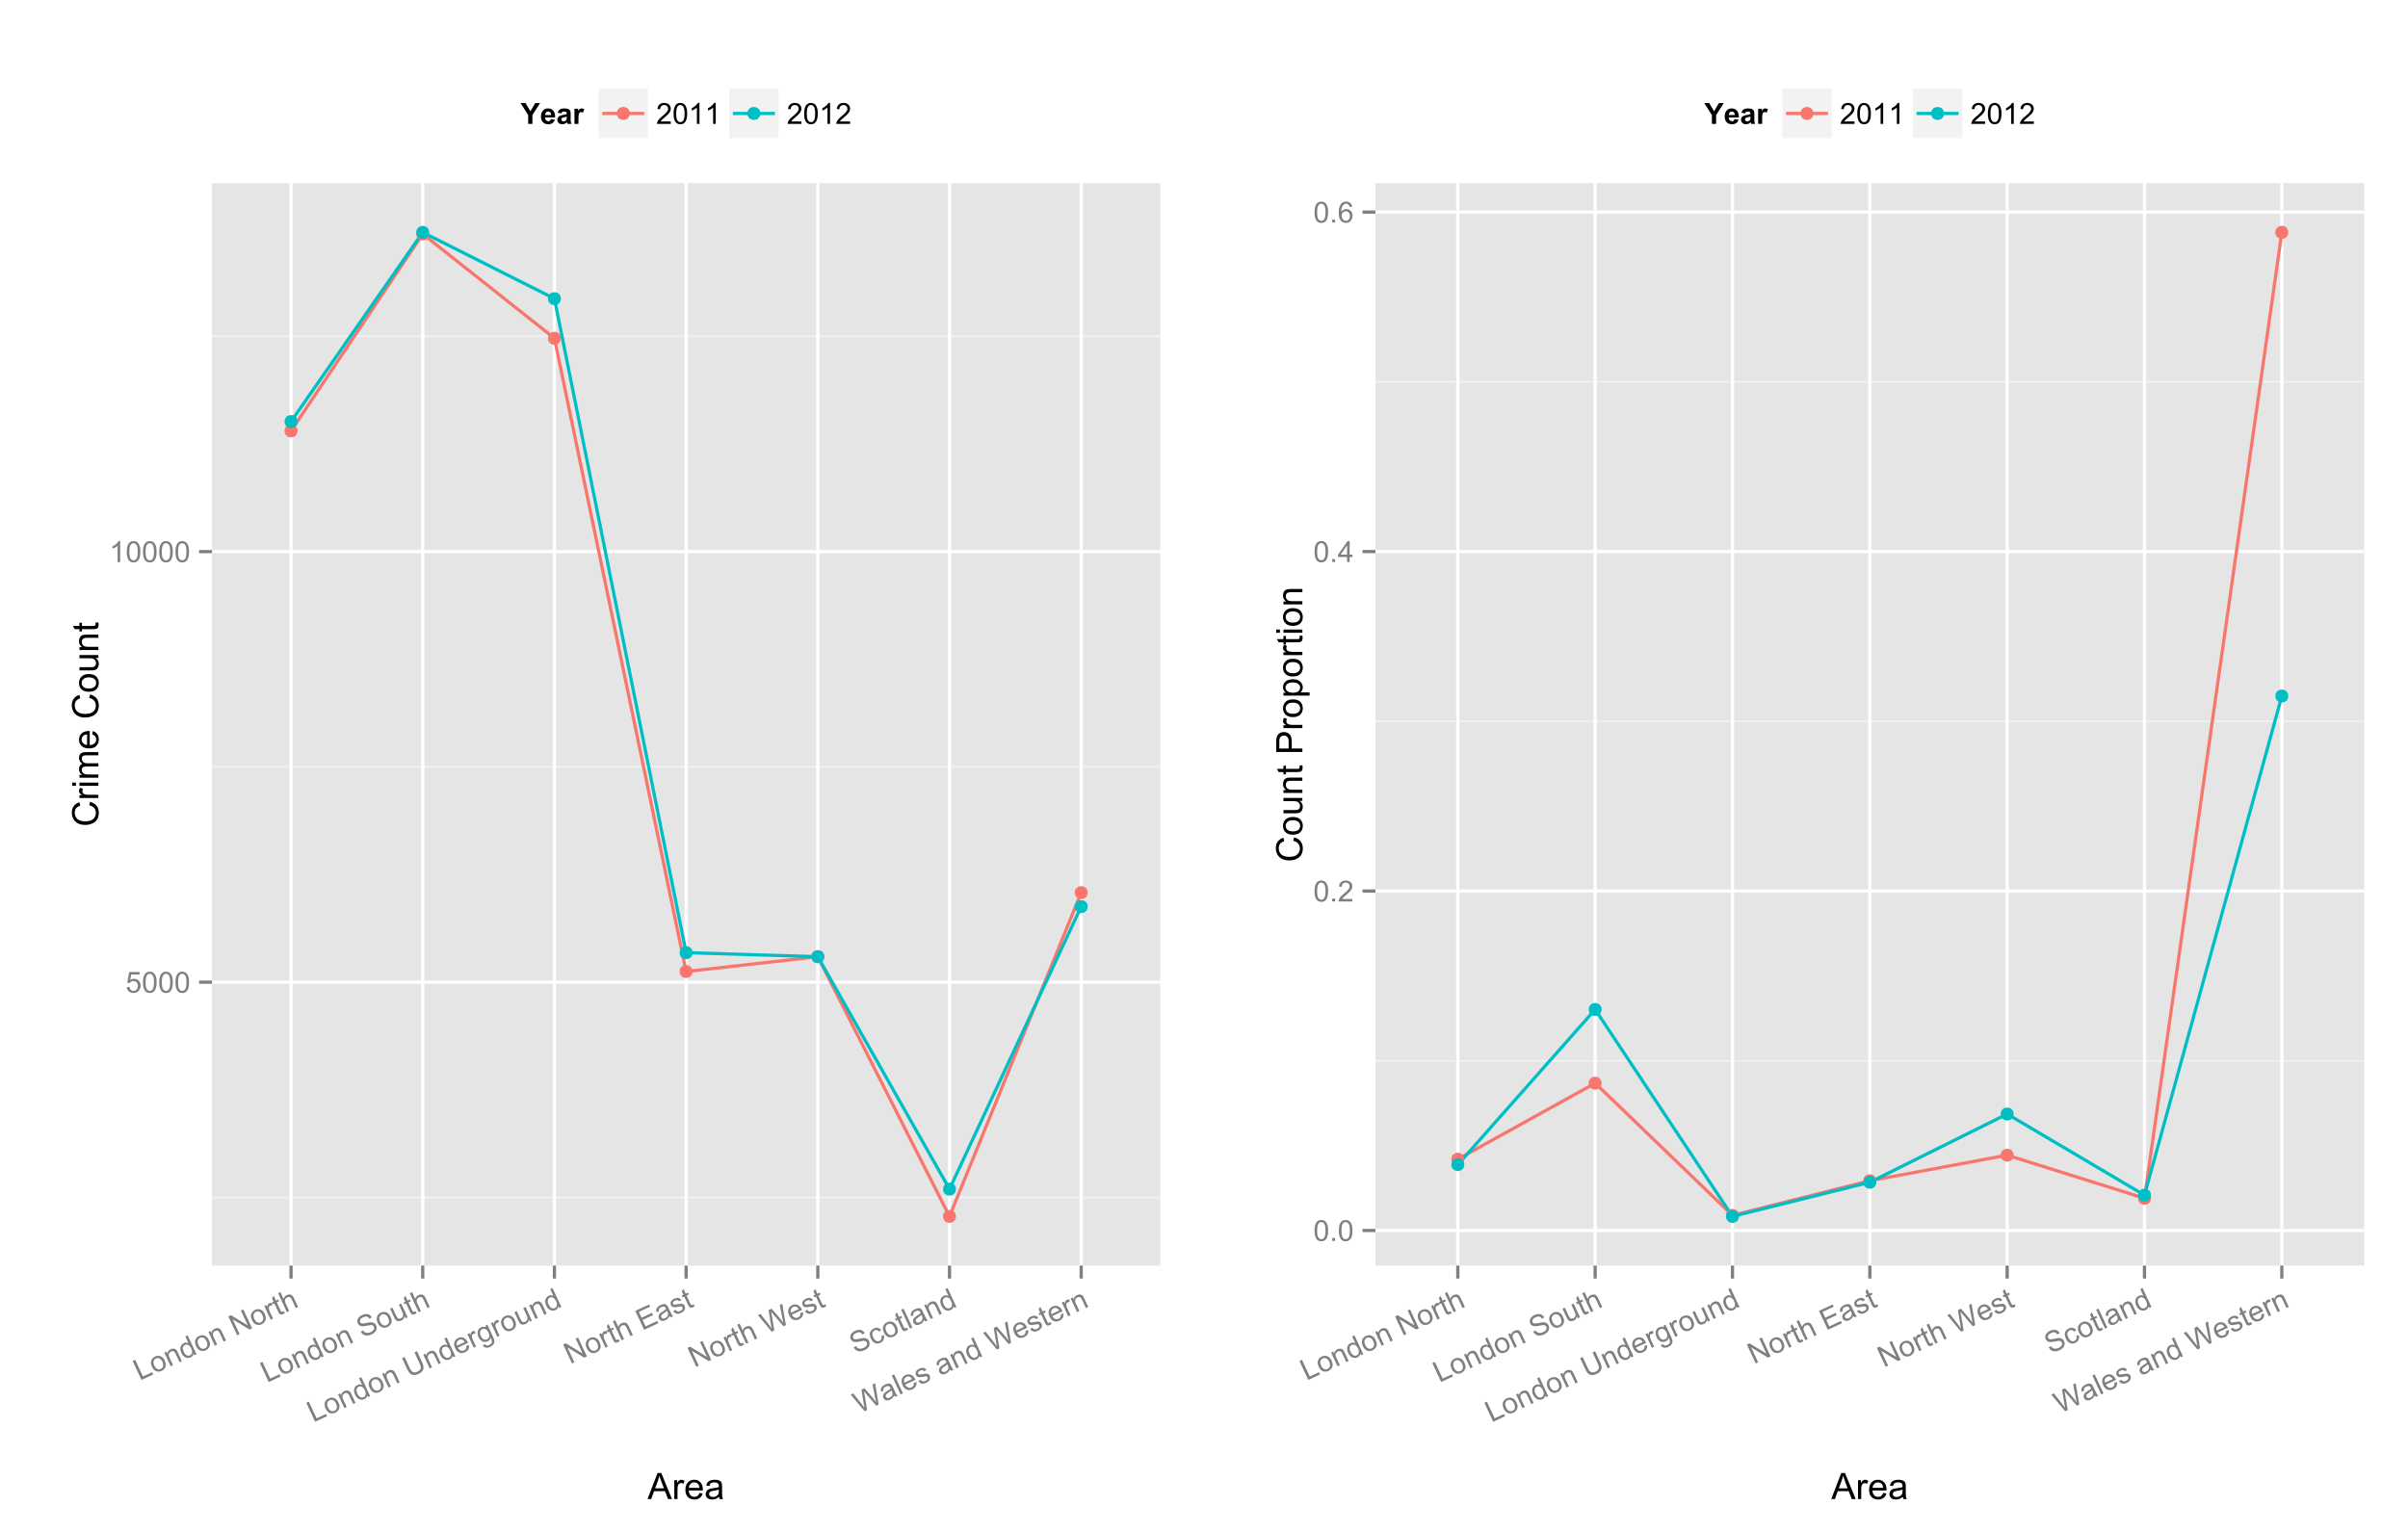 <?xml version="1.0" encoding="UTF-8"?>
<svg xmlns="http://www.w3.org/2000/svg" xmlns:xlink="http://www.w3.org/1999/xlink" width="792pt" height="504pt" viewBox="0 0 792 504" version="1.1">
<defs>
<g>
<symbol overflow="visible" id="glyph0-0">
<path style="stroke:none;" d="M 0.398 -1.801 L 1.285 -1.875 C 1.348 -1.441 1.5 -1.117 1.742 -0.902 C 1.977 -0.684 2.266 -0.574 2.605 -0.578 C 3.008 -0.574 3.352 -0.727 3.637 -1.035 C 3.914 -1.34 4.055 -1.746 4.059 -2.254 C 4.055 -2.734 3.918 -3.113 3.652 -3.395 C 3.379 -3.668 3.027 -3.809 2.594 -3.812 C 2.316 -3.809 2.07 -3.746 1.855 -3.625 C 1.633 -3.5 1.461 -3.34 1.34 -3.145 L 0.547 -3.25 L 1.215 -6.777 L 4.633 -6.777 L 4.633 -5.973 L 1.891 -5.973 L 1.52 -4.125 C 1.926 -4.41 2.359 -4.551 2.816 -4.555 C 3.414 -4.551 3.922 -4.344 4.336 -3.93 C 4.746 -3.512 4.949 -2.977 4.953 -2.328 C 4.949 -1.703 4.77 -1.168 4.41 -0.719 C 3.969 -0.16 3.367 0.117 2.605 0.117 C 1.977 0.117 1.465 -0.055 1.074 -0.406 C 0.676 -0.754 0.453 -1.219 0.398 -1.801 Z M 0.398 -1.801 "/>
</symbol>
<symbol overflow="visible" id="glyph0-1">
<path style="stroke:none;" d="M 0.398 -3.391 C 0.398 -4.199 0.48 -4.852 0.648 -5.352 C 0.812 -5.844 1.062 -6.227 1.395 -6.496 C 1.723 -6.762 2.137 -6.895 2.641 -6.898 C 3.004 -6.895 3.328 -6.82 3.609 -6.676 C 3.887 -6.523 4.113 -6.312 4.297 -6.035 C 4.477 -5.754 4.621 -5.41 4.723 -5.012 C 4.824 -4.605 4.875 -4.066 4.879 -3.391 C 4.875 -2.582 4.793 -1.93 4.629 -1.438 C 4.465 -0.938 4.215 -0.555 3.887 -0.289 C 3.555 -0.016 3.141 0.117 2.641 0.117 C 1.973 0.117 1.453 -0.117 1.078 -0.594 C 0.625 -1.164 0.398 -2.098 0.398 -3.391 Z M 1.266 -3.391 C 1.266 -2.258 1.395 -1.508 1.66 -1.137 C 1.922 -0.762 2.25 -0.574 2.641 -0.578 C 3.023 -0.574 3.348 -0.762 3.613 -1.141 C 3.875 -1.512 4.008 -2.262 4.012 -3.391 C 4.008 -4.52 3.875 -5.27 3.613 -5.645 C 3.348 -6.012 3.02 -6.199 2.629 -6.203 C 2.238 -6.199 1.93 -6.035 1.703 -5.711 C 1.41 -5.289 1.266 -4.516 1.266 -3.391 Z M 1.266 -3.391 "/>
</symbol>
<symbol overflow="visible" id="glyph0-2">
<path style="stroke:none;" d="M 3.578 0 L 2.734 0 L 2.734 -5.375 C 2.527 -5.18 2.262 -4.988 1.934 -4.793 C 1.602 -4.598 1.305 -4.453 1.047 -4.359 L 1.047 -5.176 C 1.516 -5.395 1.926 -5.664 2.281 -5.98 C 2.633 -6.293 2.883 -6.598 3.031 -6.898 L 3.578 -6.898 Z M 3.578 0 "/>
</symbol>
<symbol overflow="visible" id="glyph0-3">
<path style="stroke:none;" d="M 4.832 -0.812 L 4.832 0 L 0.289 0 C 0.281 -0.203 0.316 -0.398 0.391 -0.586 C 0.504 -0.895 0.688 -1.199 0.945 -1.5 C 1.195 -1.797 1.562 -2.141 2.047 -2.539 C 2.789 -3.148 3.297 -3.637 3.562 -3.996 C 3.824 -4.352 3.953 -4.688 3.957 -5.012 C 3.953 -5.34 3.836 -5.621 3.598 -5.855 C 3.355 -6.082 3.043 -6.199 2.664 -6.203 C 2.254 -6.199 1.93 -6.078 1.688 -5.836 C 1.441 -5.59 1.316 -5.25 1.316 -4.824 L 0.449 -4.914 C 0.508 -5.559 0.73 -6.051 1.121 -6.391 C 1.504 -6.727 2.023 -6.895 2.68 -6.898 C 3.336 -6.895 3.859 -6.715 4.246 -6.352 C 4.629 -5.984 4.82 -5.531 4.824 -4.992 C 4.82 -4.715 4.766 -4.441 4.652 -4.18 C 4.539 -3.91 4.352 -3.633 4.094 -3.34 C 3.832 -3.047 3.398 -2.645 2.793 -2.133 C 2.285 -1.707 1.961 -1.418 1.816 -1.266 C 1.672 -1.113 1.551 -0.961 1.461 -0.812 Z M 4.832 -0.812 "/>
</symbol>
<symbol overflow="visible" id="glyph0-4">
<path style="stroke:none;" d="M 0.871 0 L 0.871 -0.961 L 1.832 -0.961 L 1.832 0 Z M 0.871 0 "/>
</symbol>
<symbol overflow="visible" id="glyph0-5">
<path style="stroke:none;" d="M 3.102 0 L 3.102 -1.645 L 0.121 -1.645 L 0.121 -2.418 L 3.258 -6.871 L 3.945 -6.871 L 3.945 -2.418 L 4.875 -2.418 L 4.875 -1.645 L 3.945 -1.645 L 3.945 0 Z M 3.102 -2.418 L 3.102 -5.516 L 0.953 -2.418 Z M 3.102 -2.418 "/>
</symbol>
<symbol overflow="visible" id="glyph0-6">
<path style="stroke:none;" d="M 4.777 -5.188 L 3.938 -5.125 C 3.859 -5.453 3.75 -5.691 3.617 -5.844 C 3.387 -6.082 3.105 -6.203 2.773 -6.207 C 2.5 -6.203 2.266 -6.129 2.066 -5.98 C 1.797 -5.785 1.586 -5.504 1.438 -5.133 C 1.281 -4.758 1.203 -4.227 1.199 -3.543 C 1.398 -3.852 1.648 -4.082 1.945 -4.23 C 2.238 -4.379 2.543 -4.453 2.867 -4.457 C 3.426 -4.453 3.906 -4.246 4.305 -3.836 C 4.699 -3.418 4.898 -2.883 4.898 -2.23 C 4.898 -1.797 4.805 -1.395 4.617 -1.027 C 4.43 -0.652 4.172 -0.371 3.852 -0.176 C 3.523 0.02 3.156 0.117 2.746 0.117 C 2.039 0.117 1.465 -0.141 1.023 -0.656 C 0.578 -1.172 0.355 -2.023 0.359 -3.215 C 0.355 -4.539 0.602 -5.504 1.098 -6.113 C 1.52 -6.633 2.098 -6.895 2.828 -6.898 C 3.363 -6.895 3.805 -6.746 4.152 -6.445 C 4.496 -6.141 4.703 -5.719 4.777 -5.188 Z M 1.332 -2.227 C 1.328 -1.934 1.391 -1.652 1.516 -1.391 C 1.637 -1.121 1.809 -0.922 2.035 -0.785 C 2.254 -0.645 2.488 -0.574 2.734 -0.578 C 3.086 -0.574 3.391 -0.719 3.648 -1.008 C 3.902 -1.293 4.031 -1.684 4.035 -2.18 C 4.031 -2.652 3.906 -3.023 3.656 -3.301 C 3.402 -3.57 3.082 -3.707 2.699 -3.711 C 2.316 -3.707 1.992 -3.57 1.73 -3.301 C 1.461 -3.023 1.328 -2.668 1.332 -2.227 Z M 1.332 -2.227 "/>
</symbol>
<symbol overflow="visible" id="glyph1-0">
<path style="stroke:none;" d="M 0.637 -0.297 L -2.266 -6.523 L -1.441 -6.91 L 1.117 -1.418 L 4.188 -2.848 L 4.527 -2.113 Z M 0.637 -0.297 "/>
</symbol>
<symbol overflow="visible" id="glyph1-1">
<path style="stroke:none;" d="M -0.762 -2.391 C -1.152 -3.227 -1.207 -3.953 -0.934 -4.57 C -0.695 -5.086 -0.305 -5.473 0.254 -5.734 C 0.871 -6.02 1.473 -6.051 2.059 -5.832 C 2.637 -5.605 3.098 -5.137 3.434 -4.426 C 3.703 -3.84 3.828 -3.344 3.812 -2.934 C 3.793 -2.516 3.66 -2.137 3.414 -1.801 C 3.164 -1.457 2.844 -1.199 2.453 -1.02 C 1.816 -0.723 1.211 -0.684 0.637 -0.91 C 0.059 -1.129 -0.406 -1.625 -0.762 -2.391 Z M 0.023 -2.758 C 0.289 -2.176 0.613 -1.801 1.004 -1.633 C 1.387 -1.461 1.773 -1.465 2.16 -1.648 C 2.535 -1.82 2.781 -2.113 2.902 -2.523 C 3.02 -2.926 2.941 -3.426 2.668 -4.02 C 2.402 -4.578 2.078 -4.941 1.695 -5.113 C 1.305 -5.281 0.922 -5.277 0.547 -5.102 C 0.164 -4.922 -0.082 -4.633 -0.203 -4.23 C -0.32 -3.824 -0.246 -3.332 0.023 -2.758 Z M 0.023 -2.758 "/>
</symbol>
<symbol overflow="visible" id="glyph1-2">
<path style="stroke:none;" d="M 0.574 -0.266 L -1.531 -4.777 L -0.844 -5.102 L -0.543 -4.457 C -0.441 -5.105 -0.082 -5.578 0.547 -5.871 C 0.812 -5.996 1.086 -6.062 1.363 -6.074 C 1.633 -6.078 1.863 -6.027 2.055 -5.926 C 2.238 -5.816 2.406 -5.668 2.559 -5.477 C 2.648 -5.344 2.777 -5.102 2.945 -4.75 L 4.238 -1.977 L 3.477 -1.621 L 2.195 -4.363 C 2.047 -4.672 1.906 -4.891 1.777 -5.02 C 1.645 -5.145 1.484 -5.219 1.289 -5.242 C 1.094 -5.262 0.895 -5.227 0.695 -5.133 C 0.367 -4.98 0.137 -4.746 -0.004 -4.43 C -0.141 -4.109 -0.078 -3.66 0.188 -3.09 L 1.34 -0.625 Z M 0.574 -0.266 "/>
</symbol>
<symbol overflow="visible" id="glyph1-3">
<path style="stroke:none;" d="M 3.5 -1.633 L 3.234 -2.203 C 3.156 -1.621 2.84 -1.199 2.285 -0.941 C 1.926 -0.773 1.547 -0.719 1.156 -0.777 C 0.758 -0.832 0.395 -1 0.066 -1.281 C -0.266 -1.559 -0.535 -1.93 -0.754 -2.391 C -0.961 -2.84 -1.074 -3.281 -1.098 -3.719 C -1.113 -4.152 -1.02 -4.539 -0.816 -4.879 C -0.605 -5.211 -0.32 -5.465 0.055 -5.641 C 0.32 -5.766 0.59 -5.82 0.859 -5.809 C 1.121 -5.789 1.363 -5.723 1.586 -5.602 L 0.547 -7.836 L 1.305 -8.191 L 4.211 -1.965 Z M 0.035 -2.758 C 0.301 -2.176 0.621 -1.801 1.004 -1.629 C 1.379 -1.457 1.734 -1.449 2.066 -1.605 C 2.398 -1.762 2.617 -2.027 2.727 -2.41 C 2.828 -2.789 2.75 -3.262 2.492 -3.828 C 2.203 -4.441 1.875 -4.84 1.504 -5.02 C 1.129 -5.195 0.77 -5.203 0.422 -5.043 C 0.082 -4.883 -0.137 -4.609 -0.234 -4.227 C -0.332 -3.84 -0.242 -3.352 0.035 -2.758 Z M 0.035 -2.758 "/>
</symbol>
<symbol overflow="visible" id="glyph1-4">
<path style="stroke:none;" d=""/>
</symbol>
<symbol overflow="visible" id="glyph1-5">
<path style="stroke:none;" d="M 0.664 -0.309 L -2.242 -6.535 L -1.395 -6.93 L 4.156 -3.566 L 1.875 -8.457 L 2.664 -8.824 L 5.57 -2.598 L 4.723 -2.203 L -0.828 -5.57 L 1.453 -0.676 Z M 0.664 -0.309 "/>
</symbol>
<symbol overflow="visible" id="glyph1-6">
<path style="stroke:none;" d="M 0.566 -0.262 L -1.539 -4.773 L -0.852 -5.098 L -0.531 -4.414 C -0.504 -4.812 -0.441 -5.098 -0.34 -5.27 C -0.238 -5.438 -0.102 -5.566 0.078 -5.652 C 0.332 -5.77 0.633 -5.809 0.98 -5.773 L 1.047 -4.941 C 0.809 -4.961 0.598 -4.93 0.41 -4.844 C 0.242 -4.766 0.113 -4.645 0.027 -4.484 C -0.059 -4.32 -0.086 -4.137 -0.059 -3.934 C -0.02 -3.617 0.074 -3.301 0.227 -2.98 L 1.328 -0.621 Z M 0.566 -0.262 "/>
</symbol>
<symbol overflow="visible" id="glyph1-7">
<path style="stroke:none;" d="M 1.926 -1.73 L 2.348 -1.105 C 2.152 -0.957 1.973 -0.844 1.805 -0.77 C 1.523 -0.637 1.285 -0.582 1.094 -0.598 C 0.898 -0.613 0.738 -0.676 0.609 -0.793 C 0.48 -0.902 0.309 -1.191 0.098 -1.652 L -1.113 -4.25 L -1.672 -3.988 L -1.949 -4.582 L -1.391 -4.844 L -1.91 -5.961 L -1.363 -6.773 L -0.629 -5.199 L 0.141 -5.559 L 0.418 -4.965 L -0.352 -4.605 L 0.879 -1.965 C 0.98 -1.746 1.059 -1.613 1.113 -1.562 C 1.168 -1.512 1.234 -1.484 1.316 -1.477 C 1.391 -1.469 1.484 -1.488 1.602 -1.543 C 1.684 -1.578 1.793 -1.641 1.926 -1.73 Z M 1.926 -1.73 "/>
</symbol>
<symbol overflow="visible" id="glyph1-8">
<path style="stroke:none;" d="M 0.574 -0.266 L -2.332 -6.496 L -1.566 -6.852 L -0.523 -4.617 C -0.355 -5.195 -0.004 -5.609 0.539 -5.867 C 0.871 -6.02 1.191 -6.09 1.5 -6.074 C 1.805 -6.055 2.062 -5.957 2.281 -5.777 C 2.492 -5.594 2.703 -5.281 2.914 -4.84 L 4.25 -1.98 L 3.484 -1.625 L 2.152 -4.484 C 1.969 -4.863 1.758 -5.105 1.512 -5.203 C 1.262 -5.297 0.984 -5.273 0.688 -5.137 C 0.457 -5.027 0.273 -4.867 0.129 -4.66 C -0.012 -4.445 -0.078 -4.223 -0.07 -3.984 C -0.062 -3.742 0.023 -3.445 0.188 -3.094 L 1.34 -0.625 Z M 0.574 -0.266 "/>
</symbol>
<symbol overflow="visible" id="glyph1-9">
<path style="stroke:none;" d="M -0.543 -2.184 L 0.203 -2.613 C 0.383 -2.316 0.586 -2.098 0.816 -1.965 C 1.043 -1.824 1.328 -1.762 1.668 -1.773 C 2.008 -1.781 2.355 -1.867 2.711 -2.035 C 3.023 -2.176 3.281 -2.352 3.48 -2.562 C 3.676 -2.766 3.793 -2.98 3.84 -3.199 C 3.879 -3.418 3.855 -3.621 3.766 -3.816 C 3.672 -4.008 3.535 -4.152 3.355 -4.246 C 3.172 -4.336 2.93 -4.371 2.625 -4.352 C 2.426 -4.336 2.008 -4.266 1.375 -4.137 C 0.738 -4.008 0.281 -3.949 -0.008 -3.969 C -0.375 -3.98 -0.688 -4.07 -0.941 -4.234 C -1.195 -4.395 -1.391 -4.621 -1.523 -4.91 C -1.672 -5.223 -1.719 -5.559 -1.668 -5.918 C -1.613 -6.273 -1.449 -6.602 -1.176 -6.902 C -0.898 -7.203 -0.551 -7.449 -0.133 -7.648 C 0.328 -7.859 0.766 -7.977 1.191 -7.996 C 1.609 -8.008 1.984 -7.914 2.312 -7.719 C 2.637 -7.516 2.891 -7.238 3.074 -6.879 L 2.312 -6.453 C 2.082 -6.82 1.801 -7.051 1.465 -7.141 C 1.125 -7.227 0.715 -7.16 0.238 -6.938 C -0.258 -6.703 -0.574 -6.441 -0.723 -6.156 C -0.863 -5.863 -0.875 -5.59 -0.758 -5.336 C -0.648 -5.109 -0.484 -4.965 -0.258 -4.898 C -0.031 -4.828 0.449 -4.871 1.191 -5.031 C 1.93 -5.191 2.453 -5.273 2.758 -5.277 C 3.195 -5.277 3.562 -5.191 3.855 -5.016 C 4.145 -4.84 4.367 -4.586 4.527 -4.254 C 4.68 -3.918 4.73 -3.559 4.68 -3.18 C 4.625 -2.797 4.457 -2.441 4.18 -2.117 C 3.898 -1.785 3.539 -1.52 3.094 -1.312 C 2.531 -1.051 2.02 -0.91 1.562 -0.898 C 1.105 -0.883 0.691 -0.992 0.32 -1.223 C -0.051 -1.449 -0.336 -1.77 -0.543 -2.184 Z M -0.543 -2.184 "/>
</symbol>
<symbol overflow="visible" id="glyph1-10">
<path style="stroke:none;" d="M 3.531 -1.645 L 3.223 -2.309 C 3.105 -1.633 2.746 -1.152 2.145 -0.875 C 1.879 -0.75 1.605 -0.688 1.328 -0.68 C 1.047 -0.672 0.816 -0.719 0.633 -0.824 C 0.449 -0.926 0.281 -1.078 0.137 -1.285 C 0.035 -1.418 -0.086 -1.648 -0.242 -1.977 L -1.547 -4.77 L -0.781 -5.129 L 0.383 -2.625 C 0.566 -2.227 0.711 -1.965 0.809 -1.84 C 0.949 -1.66 1.121 -1.547 1.332 -1.508 C 1.539 -1.461 1.762 -1.496 1.992 -1.605 C 2.219 -1.711 2.406 -1.867 2.555 -2.082 C 2.699 -2.293 2.766 -2.52 2.758 -2.762 C 2.746 -3 2.652 -3.316 2.473 -3.703 L 1.348 -6.121 L 2.109 -6.477 L 4.215 -1.965 Z M 3.531 -1.645 "/>
</symbol>
<symbol overflow="visible" id="glyph1-11">
<path style="stroke:none;" d="M 1.855 -8.445 L 2.68 -8.832 L 4.355 -5.234 C 4.645 -4.602 4.805 -4.07 4.836 -3.641 C 4.863 -3.203 4.75 -2.785 4.488 -2.387 C 4.227 -1.98 3.797 -1.641 3.199 -1.363 C 2.613 -1.086 2.086 -0.965 1.625 -0.996 C 1.156 -1.023 0.758 -1.188 0.422 -1.496 C 0.086 -1.801 -0.234 -2.285 -0.543 -2.949 L -2.219 -6.547 L -1.395 -6.93 L 0.281 -3.336 C 0.531 -2.793 0.766 -2.418 0.988 -2.211 C 1.207 -2 1.473 -1.883 1.781 -1.859 C 2.09 -1.832 2.422 -1.902 2.777 -2.07 C 3.383 -2.352 3.75 -2.691 3.883 -3.086 C 4.012 -3.48 3.895 -4.07 3.531 -4.852 Z M 1.855 -8.445 "/>
</symbol>
<symbol overflow="visible" id="glyph1-12">
<path style="stroke:none;" d="M 2.984 -3.16 L 3.82 -3.43 C 3.91 -2.906 3.844 -2.441 3.629 -2.031 C 3.406 -1.617 3.035 -1.289 2.516 -1.051 C 1.852 -0.738 1.234 -0.699 0.66 -0.926 C 0.086 -1.152 -0.371 -1.633 -0.715 -2.367 C -1.066 -3.125 -1.145 -3.805 -0.953 -4.406 C -0.754 -5.008 -0.348 -5.453 0.273 -5.746 C 0.875 -6.023 1.465 -6.047 2.039 -5.816 C 2.613 -5.582 3.074 -5.094 3.422 -4.352 C 3.441 -4.305 3.469 -4.234 3.512 -4.145 L 0.148 -2.578 C 0.406 -2.094 0.723 -1.777 1.098 -1.637 C 1.469 -1.488 1.848 -1.504 2.227 -1.68 C 2.508 -1.809 2.711 -1.992 2.84 -2.234 C 2.969 -2.469 3.016 -2.777 2.984 -3.16 Z M -0.102 -3.227 L 2.418 -4.402 C 2.203 -4.762 1.973 -5.004 1.73 -5.121 C 1.344 -5.301 0.961 -5.301 0.574 -5.121 C 0.223 -4.957 -0.016 -4.699 -0.145 -4.355 C -0.273 -4.004 -0.258 -3.629 -0.102 -3.227 Z M -0.102 -3.227 "/>
</symbol>
<symbol overflow="visible" id="glyph1-13">
<path style="stroke:none;" d="M 0.609 0.172 L 1.402 -0.062 C 1.535 0.152 1.699 0.277 1.895 0.316 C 2.145 0.367 2.438 0.316 2.773 0.164 C 3.125 0 3.367 -0.195 3.492 -0.43 C 3.617 -0.656 3.652 -0.918 3.605 -1.207 C 3.57 -1.379 3.438 -1.715 3.203 -2.215 C 3.051 -1.664 2.727 -1.27 2.23 -1.039 C 1.609 -0.746 1.023 -0.746 0.477 -1.039 C -0.07 -1.324 -0.488 -1.781 -0.785 -2.41 C -0.984 -2.84 -1.09 -3.273 -1.105 -3.711 C -1.117 -4.145 -1.023 -4.531 -0.82 -4.871 C -0.617 -5.203 -0.316 -5.465 0.082 -5.656 C 0.613 -5.898 1.152 -5.891 1.703 -5.625 L 1.449 -6.168 L 2.152 -6.496 L 3.973 -2.598 C 4.297 -1.891 4.457 -1.359 4.453 -1.004 C 4.445 -0.641 4.324 -0.309 4.098 0.008 C 3.863 0.32 3.523 0.586 3.07 0.797 C 2.531 1.047 2.039 1.125 1.598 1.039 C 1.148 0.949 0.82 0.66 0.609 0.172 Z M -0.023 -2.832 C 0.25 -2.238 0.566 -1.863 0.934 -1.703 C 1.293 -1.539 1.652 -1.539 2.008 -1.707 C 2.355 -1.867 2.586 -2.141 2.703 -2.523 C 2.812 -2.902 2.734 -3.383 2.465 -3.965 C 2.203 -4.516 1.887 -4.875 1.516 -5.039 C 1.137 -5.203 0.777 -5.203 0.434 -5.047 C 0.094 -4.887 -0.129 -4.617 -0.238 -4.23 C -0.344 -3.84 -0.273 -3.371 -0.023 -2.832 Z M -0.023 -2.832 "/>
</symbol>
<symbol overflow="visible" id="glyph1-14">
<path style="stroke:none;" d="M 0.688 -0.32 L -2.215 -6.551 L 2.289 -8.648 L 2.629 -7.914 L -1.051 -6.199 L -0.16 -4.289 L 3.285 -5.898 L 3.625 -5.168 L 0.18 -3.559 L 1.168 -1.441 L 4.992 -3.223 L 5.336 -2.488 Z M 0.688 -0.32 "/>
</symbol>
<symbol overflow="visible" id="glyph1-15">
<path style="stroke:none;" d="M 3.258 -2.195 C 3.086 -1.82 2.891 -1.523 2.676 -1.305 C 2.461 -1.082 2.203 -0.902 1.902 -0.766 C 1.406 -0.531 0.969 -0.473 0.59 -0.594 C 0.211 -0.707 -0.062 -0.957 -0.242 -1.336 C -0.34 -1.555 -0.383 -1.777 -0.371 -2.012 C -0.352 -2.238 -0.289 -2.445 -0.18 -2.633 C -0.066 -2.816 0.074 -2.988 0.25 -3.145 C 0.379 -3.25 0.59 -3.395 0.879 -3.574 C 1.461 -3.934 1.871 -4.23 2.117 -4.473 C 2.07 -4.574 2.043 -4.645 2.031 -4.676 C 1.883 -4.988 1.707 -5.172 1.508 -5.234 C 1.227 -5.312 0.898 -5.266 0.516 -5.086 C 0.156 -4.918 -0.078 -4.73 -0.191 -4.523 C -0.305 -4.316 -0.328 -4.035 -0.262 -3.68 L -1.059 -3.434 C -1.137 -3.785 -1.145 -4.094 -1.082 -4.363 C -1.016 -4.633 -0.863 -4.891 -0.621 -5.133 C -0.375 -5.375 -0.059 -5.586 0.328 -5.77 C 0.711 -5.945 1.043 -6.047 1.332 -6.07 C 1.613 -6.094 1.844 -6.062 2.023 -5.977 C 2.195 -5.891 2.355 -5.754 2.504 -5.57 C 2.586 -5.449 2.711 -5.219 2.871 -4.883 L 3.344 -3.863 C 3.676 -3.148 3.902 -2.707 4.023 -2.535 C 4.141 -2.359 4.289 -2.211 4.469 -2.086 L 3.672 -1.711 C 3.516 -1.832 3.379 -1.992 3.258 -2.195 Z M 2.398 -3.875 C 2.172 -3.629 1.801 -3.34 1.285 -3.004 C 0.988 -2.809 0.789 -2.652 0.688 -2.539 C 0.578 -2.418 0.516 -2.289 0.5 -2.148 C 0.477 -2.004 0.5 -1.867 0.566 -1.738 C 0.656 -1.531 0.812 -1.398 1.035 -1.336 C 1.25 -1.27 1.508 -1.305 1.809 -1.449 C 2.102 -1.582 2.332 -1.77 2.504 -2.008 C 2.668 -2.242 2.754 -2.496 2.762 -2.773 C 2.762 -2.98 2.684 -3.254 2.527 -3.594 Z M 2.398 -3.875 "/>
</symbol>
<symbol overflow="visible" id="glyph1-16">
<path style="stroke:none;" d="M -0.359 -1.473 L 0.34 -1.941 C 0.523 -1.656 0.75 -1.48 1.02 -1.41 C 1.289 -1.336 1.598 -1.383 1.945 -1.551 C 2.297 -1.711 2.523 -1.902 2.625 -2.125 C 2.727 -2.348 2.734 -2.555 2.648 -2.75 C 2.566 -2.918 2.426 -3.02 2.234 -3.055 C 2.094 -3.07 1.793 -3.035 1.332 -2.949 C 0.699 -2.824 0.258 -2.766 -0.008 -2.77 C -0.27 -2.77 -0.5 -2.836 -0.699 -2.969 C -0.895 -3.098 -1.047 -3.273 -1.148 -3.496 C -1.242 -3.695 -1.281 -3.902 -1.27 -4.121 C -1.258 -4.332 -1.199 -4.535 -1.094 -4.723 C -1.016 -4.863 -0.891 -5.012 -0.715 -5.172 C -0.535 -5.324 -0.328 -5.457 -0.094 -5.574 C 0.258 -5.734 0.59 -5.828 0.91 -5.852 C 1.223 -5.871 1.484 -5.824 1.695 -5.715 C 1.898 -5.598 2.098 -5.406 2.285 -5.141 L 1.582 -4.691 C 1.441 -4.906 1.258 -5.039 1.035 -5.094 C 0.809 -5.145 0.547 -5.105 0.254 -4.969 C -0.098 -4.805 -0.316 -4.629 -0.418 -4.441 C -0.512 -4.254 -0.523 -4.082 -0.453 -3.934 C -0.402 -3.828 -0.332 -3.754 -0.234 -3.707 C -0.133 -3.652 -0.004 -3.629 0.152 -3.641 C 0.242 -3.645 0.496 -3.688 0.922 -3.762 C 1.523 -3.867 1.957 -3.922 2.215 -3.934 C 2.473 -3.938 2.703 -3.883 2.906 -3.766 C 3.109 -3.645 3.273 -3.457 3.398 -3.199 C 3.516 -2.941 3.551 -2.664 3.508 -2.375 C 3.465 -2.078 3.332 -1.805 3.109 -1.551 C 2.883 -1.293 2.594 -1.082 2.242 -0.922 C 1.652 -0.645 1.148 -0.559 0.73 -0.66 C 0.309 -0.758 -0.051 -1.027 -0.359 -1.473 Z M -0.359 -1.473 "/>
</symbol>
<symbol overflow="visible" id="glyph1-17">
<path style="stroke:none;" d="M 1.758 -0.82 L -2.797 -6.277 L -1.953 -6.672 L 0.898 -3.031 C 1.195 -2.648 1.484 -2.266 1.758 -1.879 C 1.602 -2.617 1.516 -3.043 1.5 -3.16 L 0.723 -7.918 L 1.719 -8.383 L 4.078 -5.648 C 4.664 -4.969 5.168 -4.309 5.594 -3.668 C 5.488 -4.098 5.379 -4.598 5.27 -5.168 L 4.383 -9.625 L 5.211 -10.012 L 6.406 -2.988 L 5.613 -2.617 L 2.086 -6.75 C 1.789 -7.094 1.609 -7.305 1.551 -7.391 C 1.617 -7.07 1.668 -6.801 1.707 -6.574 L 2.602 -1.211 Z M 1.758 -0.82 "/>
</symbol>
<symbol overflow="visible" id="glyph1-18">
<path style="stroke:none;" d="M 2.746 -3.293 L 3.543 -3.547 C 3.703 -2.984 3.684 -2.48 3.48 -2.035 C 3.277 -1.582 2.93 -1.242 2.438 -1.012 C 1.82 -0.723 1.23 -0.691 0.668 -0.922 C 0.105 -1.148 -0.352 -1.641 -0.703 -2.398 C -0.93 -2.883 -1.047 -3.348 -1.055 -3.789 C -1.062 -4.227 -0.945 -4.613 -0.703 -4.953 C -0.457 -5.289 -0.141 -5.551 0.246 -5.73 C 0.734 -5.957 1.191 -6.02 1.621 -5.918 C 2.047 -5.816 2.41 -5.559 2.711 -5.145 L 2.023 -4.684 C 1.805 -4.949 1.574 -5.117 1.324 -5.188 C 1.074 -5.254 0.82 -5.23 0.566 -5.117 C 0.18 -4.934 -0.066 -4.648 -0.18 -4.262 C -0.289 -3.871 -0.207 -3.379 0.07 -2.785 C 0.352 -2.176 0.672 -1.789 1.035 -1.625 C 1.395 -1.453 1.762 -1.457 2.137 -1.637 C 2.438 -1.773 2.645 -1.984 2.762 -2.266 C 2.871 -2.543 2.867 -2.887 2.746 -3.293 Z M 2.746 -3.293 "/>
</symbol>
<symbol overflow="visible" id="glyph1-19">
<path style="stroke:none;" d="M 0.555 -0.258 L -2.348 -6.488 L -1.582 -6.844 L 1.32 -0.617 Z M 0.555 -0.258 "/>
</symbol>
<symbol overflow="visible" id="glyph2-0">
<path style="stroke:none;" d="M -0.016 0 L 3.281 -8.59 L 4.508 -8.59 L 8.023 0 L 6.727 0 L 5.727 -2.602 L 2.133 -2.602 L 1.188 0 Z M 2.461 -3.527 L 5.375 -3.527 L 4.477 -5.906 C 4.203 -6.629 4 -7.223 3.867 -7.688 C 3.758 -7.133 3.602 -6.586 3.406 -6.047 Z M 2.461 -3.527 "/>
</symbol>
<symbol overflow="visible" id="glyph2-1">
<path style="stroke:none;" d="M 0.781 0 L 0.781 -6.223 L 1.727 -6.223 L 1.727 -5.281 C 1.969 -5.719 2.191 -6.012 2.398 -6.152 C 2.602 -6.293 2.828 -6.363 3.078 -6.363 C 3.43 -6.363 3.793 -6.25 4.16 -6.023 L 3.797 -5.047 C 3.539 -5.195 3.281 -5.273 3.023 -5.273 C 2.793 -5.273 2.586 -5.203 2.402 -5.066 C 2.215 -4.926 2.082 -4.734 2.008 -4.488 C 1.891 -4.113 1.832 -3.703 1.836 -3.258 L 1.836 0 Z M 0.781 0 "/>
</symbol>
<symbol overflow="visible" id="glyph2-2">
<path style="stroke:none;" d="M 5.051 -2.004 L 6.141 -1.867 C 5.969 -1.23 5.648 -0.738 5.184 -0.387 C 4.719 -0.035 4.125 0.141 3.406 0.141 C 2.492 0.141 1.77 -0.137 1.238 -0.699 C 0.699 -1.254 0.434 -2.043 0.438 -3.059 C 0.434 -4.105 0.703 -4.918 1.246 -5.496 C 1.781 -6.074 2.48 -6.363 3.344 -6.363 C 4.176 -6.363 4.855 -6.078 5.383 -5.512 C 5.91 -4.945 6.176 -4.148 6.176 -3.125 C 6.176 -3.059 6.172 -2.965 6.172 -2.844 L 1.531 -2.844 C 1.562 -2.156 1.758 -1.633 2.109 -1.27 C 2.457 -0.906 2.891 -0.727 3.41 -0.727 C 3.797 -0.727 4.125 -0.828 4.402 -1.031 C 4.672 -1.234 4.891 -1.559 5.051 -2.004 Z M 1.586 -3.711 L 5.062 -3.711 C 5.016 -4.227 4.883 -4.621 4.664 -4.887 C 4.328 -5.293 3.891 -5.496 3.359 -5.496 C 2.871 -5.496 2.465 -5.332 2.137 -5.008 C 1.805 -4.684 1.621 -4.25 1.586 -3.711 Z M 1.586 -3.711 "/>
</symbol>
<symbol overflow="visible" id="glyph2-3">
<path style="stroke:none;" d="M 4.852 -0.766 C 4.461 -0.434 4.082 -0.199 3.723 -0.062 C 3.355 0.074 2.969 0.141 2.562 0.141 C 1.875 0.141 1.352 -0.023 0.984 -0.359 C 0.617 -0.688 0.434 -1.117 0.434 -1.641 C 0.434 -1.945 0.5 -2.223 0.641 -2.473 C 0.777 -2.723 0.961 -2.926 1.188 -3.082 C 1.41 -3.234 1.664 -3.348 1.945 -3.43 C 2.152 -3.477 2.465 -3.531 2.883 -3.586 C 3.734 -3.688 4.359 -3.809 4.766 -3.949 C 4.766 -4.09 4.77 -4.18 4.77 -4.227 C 4.77 -4.648 4.668 -4.953 4.469 -5.133 C 4.199 -5.371 3.801 -5.488 3.27 -5.492 C 2.77 -5.488 2.402 -5.402 2.168 -5.23 C 1.934 -5.055 1.758 -4.746 1.648 -4.305 L 0.617 -4.445 C 0.707 -4.887 0.863 -5.242 1.078 -5.516 C 1.289 -5.781 1.598 -5.992 2.008 -6.141 C 2.41 -6.289 2.883 -6.363 3.422 -6.363 C 3.953 -6.363 4.383 -6.301 4.715 -6.176 C 5.047 -6.051 5.293 -5.891 5.449 -5.703 C 5.605 -5.512 5.715 -5.273 5.777 -4.984 C 5.809 -4.805 5.824 -4.48 5.828 -4.016 L 5.828 -2.609 C 5.824 -1.625 5.848 -1.004 5.895 -0.746 C 5.941 -0.484 6.031 -0.238 6.164 0 L 5.062 0 C 4.953 -0.219 4.883 -0.473 4.852 -0.766 Z M 4.766 -3.125 C 4.375 -2.965 3.801 -2.832 3.039 -2.727 C 2.605 -2.66 2.301 -2.59 2.121 -2.516 C 1.941 -2.434 1.801 -2.32 1.703 -2.172 C 1.605 -2.02 1.559 -1.852 1.559 -1.672 C 1.559 -1.387 1.664 -1.152 1.875 -0.969 C 2.086 -0.777 2.398 -0.684 2.812 -0.688 C 3.219 -0.684 3.578 -0.773 3.895 -0.953 C 4.211 -1.129 4.445 -1.371 4.594 -1.68 C 4.707 -1.918 4.762 -2.27 4.766 -2.734 Z M 4.766 -3.125 "/>
</symbol>
<symbol overflow="visible" id="glyph3-0">
<path style="stroke:none;" d="M -3.012 -7.055 L -2.723 -8.191 C -1.789 -7.953 -1.078 -7.523 -0.586 -6.906 C -0.098 -6.285 0.145 -5.527 0.148 -4.633 C 0.145 -3.707 -0.039 -2.953 -0.418 -2.375 C -0.793 -1.793 -1.34 -1.352 -2.055 -1.051 C -2.77 -0.746 -3.539 -0.598 -4.359 -0.598 C -5.254 -0.598 -6.031 -0.766 -6.699 -1.109 C -7.363 -1.449 -7.871 -1.938 -8.215 -2.57 C -8.559 -3.199 -8.73 -3.895 -8.734 -4.652 C -8.73 -5.512 -8.512 -6.234 -8.078 -6.82 C -7.637 -7.406 -7.023 -7.812 -6.234 -8.047 L -5.969 -6.926 C -6.59 -6.723 -7.047 -6.434 -7.336 -6.059 C -7.621 -5.68 -7.762 -5.203 -7.766 -4.629 C -7.762 -3.969 -7.605 -3.414 -7.289 -2.973 C -6.969 -2.527 -6.543 -2.219 -6.012 -2.039 C -5.48 -1.859 -4.93 -1.77 -4.367 -1.77 C -3.633 -1.77 -2.996 -1.875 -2.449 -2.086 C -1.902 -2.297 -1.492 -2.629 -1.227 -3.082 C -0.953 -3.531 -0.82 -4.016 -0.824 -4.539 C -0.82 -5.176 -1.004 -5.715 -1.375 -6.156 C -1.738 -6.598 -2.285 -6.898 -3.012 -7.055 Z M -3.012 -7.055 "/>
</symbol>
<symbol overflow="visible" id="glyph3-1">
<path style="stroke:none;" d="M 0 -0.781 L -6.223 -0.781 L -6.223 -1.73 L -5.281 -1.73 C -5.719 -1.969 -6.012 -2.191 -6.152 -2.398 C -6.293 -2.602 -6.363 -2.828 -6.363 -3.078 C -6.363 -3.43 -6.25 -3.793 -6.023 -4.16 L -5.047 -3.797 C -5.195 -3.539 -5.273 -3.281 -5.273 -3.023 C -5.273 -2.793 -5.203 -2.586 -5.066 -2.402 C -4.926 -2.219 -4.734 -2.086 -4.488 -2.012 C -4.113 -1.891 -3.703 -1.832 -3.258 -1.836 L 0 -1.836 Z M 0 -0.781 "/>
</symbol>
<symbol overflow="visible" id="glyph3-2">
<path style="stroke:none;" d="M -7.375 -0.797 L -8.59 -0.797 L -8.59 -1.852 L -7.375 -1.852 Z M 0 -0.797 L -6.223 -0.797 L -6.223 -1.852 L 0 -1.852 Z M 0 -0.797 "/>
</symbol>
<symbol overflow="visible" id="glyph3-3">
<path style="stroke:none;" d="M 0 -0.789 L -6.223 -0.793 L -6.223 -1.734 L -5.352 -1.734 C -5.648 -1.93 -5.895 -2.188 -6.082 -2.512 C -6.27 -2.836 -6.363 -3.207 -6.363 -3.621 C -6.363 -4.082 -6.266 -4.457 -6.074 -4.754 C -5.883 -5.043 -5.617 -5.254 -5.273 -5.379 C -6 -5.871 -6.363 -6.512 -6.363 -7.301 C -6.363 -7.918 -6.191 -8.391 -5.848 -8.723 C -5.504 -9.055 -4.977 -9.223 -4.27 -9.223 L 0 -9.223 L 0 -8.172 L -3.918 -8.172 C -4.336 -8.168 -4.641 -8.133 -4.828 -8.07 C -5.016 -8 -5.164 -7.879 -5.277 -7.699 C -5.391 -7.52 -5.449 -7.309 -5.449 -7.066 C -5.449 -6.629 -5.301 -6.266 -5.012 -5.977 C -4.719 -5.688 -4.254 -5.543 -3.613 -5.543 L 0 -5.543 L 0 -4.488 L -4.043 -4.488 C -4.512 -4.488 -4.863 -4.402 -5.098 -4.23 C -5.332 -4.059 -5.449 -3.777 -5.449 -3.387 C -5.449 -3.09 -5.371 -2.812 -5.215 -2.562 C -5.059 -2.309 -4.828 -2.129 -4.527 -2.016 C -4.227 -1.902 -3.793 -1.844 -3.227 -1.848 L 0 -1.844 Z M 0 -0.789 "/>
</symbol>
<symbol overflow="visible" id="glyph3-4">
<path style="stroke:none;" d="M -2.004 -5.051 L -1.867 -6.141 C -1.23 -5.969 -0.738 -5.648 -0.387 -5.184 C -0.035 -4.719 0.141 -4.125 0.141 -3.406 C 0.141 -2.492 -0.137 -1.77 -0.699 -1.238 C -1.254 -0.703 -2.043 -0.438 -3.059 -0.441 C -4.105 -0.438 -4.918 -0.707 -5.496 -1.25 C -6.074 -1.785 -6.363 -2.484 -6.363 -3.348 C -6.363 -4.176 -6.078 -4.855 -5.512 -5.383 C -4.945 -5.91 -4.148 -6.176 -3.121 -6.176 C -3.055 -6.176 -2.961 -6.172 -2.84 -6.172 L -2.844 -1.531 C -2.156 -1.566 -1.633 -1.762 -1.27 -2.109 C -0.906 -2.457 -0.727 -2.891 -0.727 -3.41 C -0.727 -3.797 -0.828 -4.125 -1.031 -4.402 C -1.234 -4.672 -1.559 -4.891 -2.004 -5.051 Z M -3.711 -1.59 L -3.707 -5.062 C -4.227 -5.016 -4.621 -4.883 -4.887 -4.664 C -5.293 -4.328 -5.496 -3.891 -5.496 -3.359 C -5.496 -2.871 -5.332 -2.465 -5.008 -2.137 C -4.684 -1.805 -4.25 -1.621 -3.711 -1.59 Z M -3.711 -1.59 "/>
</symbol>
<symbol overflow="visible" id="glyph3-5">
<path style="stroke:none;" d=""/>
</symbol>
<symbol overflow="visible" id="glyph3-6">
<path style="stroke:none;" d="M -3.109 -0.398 C -4.262 -0.398 -5.117 -0.719 -5.672 -1.359 C -6.133 -1.895 -6.363 -2.547 -6.363 -3.316 C -6.363 -4.172 -6.082 -4.871 -5.52 -5.414 C -4.957 -5.953 -4.184 -6.223 -3.199 -6.227 C -2.395 -6.223 -1.762 -6.102 -1.309 -5.867 C -0.848 -5.625 -0.492 -5.277 -0.238 -4.82 C 0.016 -4.359 0.141 -3.859 0.141 -3.316 C 0.141 -2.441 -0.137 -1.734 -0.695 -1.203 C -1.254 -0.664 -2.059 -0.398 -3.109 -0.398 Z M -3.109 -1.484 C -2.309 -1.48 -1.711 -1.656 -1.32 -2.004 C -0.922 -2.348 -0.727 -2.785 -0.727 -3.316 C -0.727 -3.84 -0.926 -4.273 -1.324 -4.621 C -1.723 -4.969 -2.328 -5.145 -3.145 -5.145 C -3.914 -5.145 -4.496 -4.969 -4.895 -4.617 C -5.289 -4.266 -5.488 -3.832 -5.492 -3.316 C -5.488 -2.789 -5.293 -2.352 -4.898 -2.004 C -4.5 -1.656 -3.902 -1.48 -3.109 -1.484 Z M -3.109 -1.484 "/>
</symbol>
<symbol overflow="visible" id="glyph3-7">
<path style="stroke:none;" d="M 0 -4.867 L -0.914 -4.867 C -0.211 -4.379 0.141 -3.723 0.141 -2.895 C 0.141 -2.527 0.07 -2.184 -0.07 -1.867 C -0.211 -1.547 -0.387 -1.309 -0.598 -1.156 C -0.809 -1 -1.07 -0.895 -1.383 -0.832 C -1.59 -0.789 -1.918 -0.766 -2.367 -0.77 L -6.223 -0.77 L -6.223 -1.824 L -2.773 -1.824 C -2.219 -1.82 -1.848 -1.844 -1.656 -1.887 C -1.379 -1.949 -1.16 -2.09 -1.004 -2.309 C -0.84 -2.523 -0.762 -2.789 -0.766 -3.105 C -0.762 -3.418 -0.844 -3.715 -1.008 -3.996 C -1.172 -4.273 -1.391 -4.469 -1.672 -4.586 C -1.945 -4.699 -2.352 -4.758 -2.887 -4.758 L -6.223 -4.758 L -6.223 -5.812 L 0 -5.812 Z M 0 -4.867 "/>
</symbol>
<symbol overflow="visible" id="glyph3-8">
<path style="stroke:none;" d="M 0 -0.789 L -6.223 -0.793 L -6.223 -1.742 L -5.336 -1.742 C -6.02 -2.195 -6.363 -2.855 -6.363 -3.723 C -6.363 -4.09 -6.293 -4.434 -6.16 -4.754 C -6.023 -5.066 -5.848 -5.305 -5.633 -5.461 C -5.41 -5.617 -5.152 -5.727 -4.852 -5.789 C -4.656 -5.828 -4.312 -5.848 -3.824 -5.848 L 0 -5.848 L 0 -4.793 L -3.785 -4.793 C -4.215 -4.793 -4.535 -4.75 -4.75 -4.668 C -4.961 -4.586 -5.129 -4.441 -5.258 -4.234 C -5.383 -4.023 -5.449 -3.777 -5.449 -3.5 C -5.449 -3.047 -5.305 -2.66 -5.02 -2.336 C -4.734 -2.008 -4.195 -1.844 -3.398 -1.848 L 0 -1.844 Z M 0 -0.789 "/>
</symbol>
<symbol overflow="visible" id="glyph3-9">
<path style="stroke:none;" d="M -0.941 -3.094 L -0.012 -3.246 C 0.051 -2.949 0.082 -2.684 0.082 -2.449 C 0.082 -2.066 0.023 -1.77 -0.098 -1.559 C -0.219 -1.348 -0.379 -1.199 -0.574 -1.113 C -0.77 -1.027 -1.184 -0.984 -1.82 -0.984 L -5.402 -0.984 L -5.402 -0.211 L -6.223 -0.211 L -6.223 -0.984 L -7.766 -0.984 L -8.398 -2.035 L -6.223 -2.035 L -6.223 -3.094 L -5.402 -3.094 L -5.402 -2.035 L -1.762 -2.031 C -1.461 -2.027 -1.27 -2.047 -1.184 -2.086 C -1.098 -2.125 -1.027 -2.184 -0.977 -2.27 C -0.926 -2.352 -0.902 -2.473 -0.902 -2.633 C -0.902 -2.742 -0.914 -2.898 -0.941 -3.094 Z M -0.941 -3.094 "/>
</symbol>
<symbol overflow="visible" id="glyph3-10">
<path style="stroke:none;" d="M 0 -0.926 L -8.59 -0.926 L -8.59 -4.168 C -8.59 -4.734 -8.562 -5.172 -8.508 -5.473 C -8.438 -5.895 -8.301 -6.246 -8.105 -6.531 C -7.906 -6.816 -7.633 -7.047 -7.277 -7.223 C -6.918 -7.395 -6.527 -7.48 -6.105 -7.484 C -5.371 -7.48 -4.75 -7.25 -4.25 -6.785 C -3.742 -6.316 -3.492 -5.477 -3.492 -4.266 L -3.492 -2.062 L 0 -2.062 Z M -4.508 -2.062 L -4.508 -4.281 C -4.504 -5.012 -4.641 -5.535 -4.918 -5.848 C -5.188 -6.156 -5.574 -6.309 -6.07 -6.312 C -6.43 -6.309 -6.734 -6.219 -6.992 -6.039 C -7.242 -5.855 -7.414 -5.617 -7.5 -5.32 C -7.551 -5.129 -7.574 -4.773 -7.578 -4.262 L -7.578 -2.062 Z M -4.508 -2.062 "/>
</symbol>
<symbol overflow="visible" id="glyph3-11">
<path style="stroke:none;" d="M 2.383 -0.789 L -6.223 -0.793 L -6.223 -1.754 L -5.414 -1.754 C -5.73 -1.977 -5.965 -2.234 -6.125 -2.52 C -6.281 -2.805 -6.363 -3.148 -6.363 -3.559 C -6.363 -4.082 -6.227 -4.551 -5.953 -4.961 C -5.68 -5.363 -5.293 -5.672 -4.793 -5.883 C -4.293 -6.09 -3.746 -6.191 -3.156 -6.195 C -2.52 -6.191 -1.945 -6.078 -1.438 -5.852 C -0.922 -5.621 -0.531 -5.289 -0.266 -4.855 C 0.008 -4.418 0.141 -3.961 0.141 -3.48 C 0.141 -3.129 0.066 -2.812 -0.082 -2.535 C -0.23 -2.254 -0.418 -2.023 -0.645 -1.844 L 2.383 -1.844 Z M -3.078 -1.746 C -2.273 -1.746 -1.684 -1.906 -1.301 -2.23 C -0.918 -2.555 -0.727 -2.949 -0.727 -3.41 C -0.727 -3.879 -0.922 -4.277 -1.32 -4.613 C -1.711 -4.945 -2.328 -5.113 -3.164 -5.117 C -3.953 -5.113 -4.547 -4.949 -4.945 -4.625 C -5.34 -4.297 -5.535 -3.91 -5.539 -3.457 C -5.535 -3.008 -5.324 -2.609 -4.906 -2.266 C -4.484 -1.918 -3.875 -1.746 -3.078 -1.746 Z M -3.078 -1.746 "/>
</symbol>
<symbol overflow="visible" id="glyph4-0">
<path style="stroke:none;" d="M 2.504 0 L 2.504 -2.891 L -0.016 -6.871 L 1.613 -6.871 L 3.23 -4.152 L 4.812 -6.871 L 6.414 -6.871 L 3.887 -2.883 L 3.887 0 Z M 2.504 0 "/>
</symbol>
<symbol overflow="visible" id="glyph4-1">
<path style="stroke:none;" d="M 3.57 -1.586 L 4.883 -1.363 C 4.711 -0.879 4.445 -0.512 4.086 -0.262 C 3.719 -0.012 3.266 0.109 2.719 0.113 C 1.852 0.109 1.211 -0.168 0.797 -0.734 C 0.469 -1.184 0.305 -1.758 0.305 -2.453 C 0.305 -3.273 0.52 -3.918 0.949 -4.387 C 1.379 -4.852 1.922 -5.086 2.586 -5.09 C 3.324 -5.086 3.91 -4.84 4.34 -4.355 C 4.766 -3.863 4.969 -3.117 4.953 -2.109 L 1.656 -2.109 C 1.66 -1.719 1.766 -1.414 1.973 -1.195 C 2.172 -0.977 2.426 -0.867 2.734 -0.871 C 2.938 -0.867 3.109 -0.922 3.254 -1.039 C 3.391 -1.148 3.496 -1.332 3.57 -1.586 Z M 3.648 -2.914 C 3.637 -3.293 3.539 -3.586 3.352 -3.785 C 3.164 -3.98 2.934 -4.078 2.668 -4.082 C 2.375 -4.078 2.137 -3.973 1.953 -3.77 C 1.762 -3.555 1.672 -3.27 1.68 -2.914 Z M 3.648 -2.914 "/>
</symbol>
<symbol overflow="visible" id="glyph4-2">
<path style="stroke:none;" d="M 1.672 -3.461 L 0.477 -3.676 C 0.609 -4.152 0.844 -4.508 1.172 -4.742 C 1.5 -4.969 1.984 -5.086 2.633 -5.09 C 3.219 -5.086 3.656 -5.016 3.945 -4.879 C 4.23 -4.738 4.434 -4.562 4.555 -4.352 C 4.668 -4.137 4.727 -3.742 4.73 -3.172 L 4.715 -1.637 C 4.711 -1.195 4.73 -0.875 4.777 -0.668 C 4.816 -0.457 4.898 -0.234 5.016 0 L 3.711 0 C 3.672 -0.086 3.633 -0.215 3.586 -0.391 C 3.562 -0.465 3.547 -0.516 3.539 -0.543 C 3.312 -0.32 3.07 -0.156 2.816 -0.051 C 2.559 0.059 2.285 0.109 1.996 0.113 C 1.48 0.109 1.078 -0.027 0.785 -0.305 C 0.488 -0.582 0.34 -0.934 0.344 -1.359 C 0.34 -1.641 0.406 -1.891 0.543 -2.109 C 0.676 -2.328 0.863 -2.496 1.109 -2.617 C 1.348 -2.73 1.699 -2.832 2.156 -2.926 C 2.77 -3.035 3.195 -3.145 3.438 -3.25 L 3.438 -3.379 C 3.434 -3.629 3.371 -3.809 3.25 -3.918 C 3.121 -4.023 2.883 -4.078 2.539 -4.082 C 2.301 -4.078 2.121 -4.031 1.992 -3.941 C 1.859 -3.848 1.75 -3.688 1.672 -3.461 Z M 3.438 -2.391 C 3.266 -2.332 2.996 -2.262 2.633 -2.188 C 2.266 -2.105 2.027 -2.031 1.918 -1.961 C 1.742 -1.836 1.656 -1.68 1.66 -1.496 C 1.656 -1.309 1.727 -1.148 1.863 -1.016 C 2 -0.879 2.176 -0.812 2.391 -0.816 C 2.625 -0.812 2.852 -0.891 3.07 -1.051 C 3.227 -1.164 3.328 -1.309 3.383 -1.484 C 3.414 -1.594 3.434 -1.809 3.438 -2.129 Z M 3.438 -2.391 "/>
</symbol>
<symbol overflow="visible" id="glyph4-3">
<path style="stroke:none;" d="M 1.949 0 L 0.633 0 L 0.633 -4.977 L 1.855 -4.977 L 1.855 -4.27 C 2.062 -4.602 2.25 -4.82 2.422 -4.93 C 2.586 -5.031 2.777 -5.086 2.992 -5.09 C 3.289 -5.086 3.578 -5.004 3.859 -4.844 L 3.449 -3.695 C 3.227 -3.836 3.02 -3.906 2.832 -3.91 C 2.645 -3.906 2.488 -3.855 2.363 -3.758 C 2.23 -3.652 2.129 -3.469 2.059 -3.207 C 1.98 -2.938 1.945 -2.383 1.949 -1.539 Z M 1.949 0 "/>
</symbol>
</g>
<clipPath id="clip1">
  <path d="M 0 0 L 397 0 L 397 505 L 0 505 Z M 0 0 "/>
</clipPath>
<clipPath id="clip2">
  <path d="M 69.73 60.254 L 382.598 60.254 L 382.598 417.387 L 69.73 417.387 Z M 69.73 60.254 "/>
</clipPath>
<clipPath id="clip3">
  <path d="M 396 0 L 793 0 L 793 505 L 396 505 Z M 396 0 "/>
</clipPath>
<clipPath id="clip4">
  <path d="M 452.383 60.254 L 778.602 60.254 L 778.602 417.387 L 452.383 417.387 Z M 452.383 60.254 "/>
</clipPath>
</defs>
<g id="surface61">
<rect x="0" y="0" width="792" height="504" style="fill:rgb(100%,100%,100%);fill-opacity:1;stroke:none;"/>
<g clip-path="url(#clip1)" clip-rule="nonzero">
<path style="fill-rule:nonzero;fill:rgb(100%,100%,100%);fill-opacity:1;stroke-width:1.063;stroke-linecap:round;stroke-linejoin:round;stroke:rgb(100%,100%,100%);stroke-opacity:1;stroke-miterlimit:10;" d="M 0 504 L 396 504 L 396 0 L 0 0 Z M 0 504 "/>
</g>
<g clip-path="url(#clip2)" clip-rule="nonzero">
<path style=" stroke:none;fill-rule:nonzero;fill:rgb(89.804%,89.804%,89.804%);fill-opacity:1;" d="M 69.73 416.387 L 381.598 416.387 L 381.598 60.254 L 69.73 60.254 Z M 69.73 416.387 "/>
<path style="fill:none;stroke-width:0.531;stroke-linecap:butt;stroke-linejoin:round;stroke:rgb(94.902%,94.902%,94.902%);stroke-opacity:1;stroke-miterlimit:10;" d="M 69.73 393.965 L 381.602 393.965 "/>
<path style="fill:none;stroke-width:0.531;stroke-linecap:butt;stroke-linejoin:round;stroke:rgb(94.902%,94.902%,94.902%);stroke-opacity:1;stroke-miterlimit:10;" d="M 69.73 252.316 L 381.602 252.316 "/>
<path style="fill:none;stroke-width:0.531;stroke-linecap:butt;stroke-linejoin:round;stroke:rgb(94.902%,94.902%,94.902%);stroke-opacity:1;stroke-miterlimit:10;" d="M 69.73 110.664 L 381.602 110.664 "/>
<path style="fill:none;stroke-width:1.063;stroke-linecap:butt;stroke-linejoin:round;stroke:rgb(100%,100%,100%);stroke-opacity:1;stroke-miterlimit:10;" d="M 69.73 323.141 L 381.602 323.141 "/>
<path style="fill:none;stroke-width:1.063;stroke-linecap:butt;stroke-linejoin:round;stroke:rgb(100%,100%,100%);stroke-opacity:1;stroke-miterlimit:10;" d="M 69.73 181.488 L 381.602 181.488 "/>
<path style="fill:none;stroke-width:1.063;stroke-linecap:butt;stroke-linejoin:round;stroke:rgb(100%,100%,100%);stroke-opacity:1;stroke-miterlimit:10;" d="M 95.723 416.387 L 95.723 60.254 "/>
<path style="fill:none;stroke-width:1.063;stroke-linecap:butt;stroke-linejoin:round;stroke:rgb(100%,100%,100%);stroke-opacity:1;stroke-miterlimit:10;" d="M 139.035 416.387 L 139.035 60.254 "/>
<path style="fill:none;stroke-width:1.063;stroke-linecap:butt;stroke-linejoin:round;stroke:rgb(100%,100%,100%);stroke-opacity:1;stroke-miterlimit:10;" d="M 182.352 416.387 L 182.352 60.254 "/>
<path style="fill:none;stroke-width:1.063;stroke-linecap:butt;stroke-linejoin:round;stroke:rgb(100%,100%,100%);stroke-opacity:1;stroke-miterlimit:10;" d="M 225.664 416.387 L 225.664 60.254 "/>
<path style="fill:none;stroke-width:1.063;stroke-linecap:butt;stroke-linejoin:round;stroke:rgb(100%,100%,100%);stroke-opacity:1;stroke-miterlimit:10;" d="M 268.98 416.387 L 268.98 60.254 "/>
<path style="fill:none;stroke-width:1.063;stroke-linecap:butt;stroke-linejoin:round;stroke:rgb(100%,100%,100%);stroke-opacity:1;stroke-miterlimit:10;" d="M 312.297 416.387 L 312.297 60.254 "/>
<path style="fill:none;stroke-width:1.063;stroke-linecap:butt;stroke-linejoin:round;stroke:rgb(100%,100%,100%);stroke-opacity:1;stroke-miterlimit:10;" d="M 355.609 416.387 L 355.609 60.254 "/>
<path style="fill:none;stroke-width:1.063;stroke-linecap:butt;stroke-linejoin:round;stroke:rgb(97.255%,46.275%,42.745%);stroke-opacity:1;stroke-miterlimit:1;" d="M 95.723 141.77 L 139.035 76.98 L 182.352 111.289 L 225.664 319.629 L 268.98 314.754 L 312.297 400.199 L 355.609 293.676 "/>
<path style="fill:none;stroke-width:1.063;stroke-linecap:butt;stroke-linejoin:round;stroke:rgb(0%,74.902%,76.863%);stroke-opacity:1;stroke-miterlimit:1;" d="M 95.723 138.684 L 139.035 76.441 L 182.352 98.254 L 225.664 313.422 L 268.98 314.754 L 312.297 391.219 L 355.609 298.266 "/>
<path style=" stroke:none;fill-rule:nonzero;fill:rgb(97.255%,46.275%,42.745%);fill-opacity:1;" d="M 97.848 141.77 C 97.848 144.605 93.594 144.605 93.594 141.77 C 93.594 138.938 97.848 138.938 97.848 141.77 "/>
<path style=" stroke:none;fill-rule:nonzero;fill:rgb(97.255%,46.275%,42.745%);fill-opacity:1;" d="M 141.16 76.98 C 141.16 79.812 136.91 79.812 136.91 76.98 C 136.91 74.145 141.16 74.145 141.16 76.98 "/>
<path style=" stroke:none;fill-rule:nonzero;fill:rgb(97.255%,46.275%,42.745%);fill-opacity:1;" d="M 184.477 111.289 C 184.477 114.121 180.227 114.121 180.227 111.289 C 180.227 108.453 184.477 108.453 184.477 111.289 "/>
<path style=" stroke:none;fill-rule:nonzero;fill:rgb(97.255%,46.275%,42.745%);fill-opacity:1;" d="M 227.793 319.629 C 227.793 322.461 223.539 322.461 223.539 319.629 C 223.539 316.793 227.793 316.793 227.793 319.629 "/>
<path style=" stroke:none;fill-rule:nonzero;fill:rgb(97.255%,46.275%,42.745%);fill-opacity:1;" d="M 271.105 314.754 C 271.105 317.59 266.855 317.59 266.855 314.754 C 266.855 311.922 271.105 311.922 271.105 314.754 "/>
<path style=" stroke:none;fill-rule:nonzero;fill:rgb(97.255%,46.275%,42.745%);fill-opacity:1;" d="M 314.422 400.199 C 314.422 403.035 310.172 403.035 310.172 400.199 C 310.172 397.363 314.422 397.363 314.422 400.199 "/>
<path style=" stroke:none;fill-rule:nonzero;fill:rgb(97.255%,46.275%,42.745%);fill-opacity:1;" d="M 357.738 293.676 C 357.738 296.512 353.484 296.512 353.484 293.676 C 353.484 290.844 357.738 290.844 357.738 293.676 "/>
<path style=" stroke:none;fill-rule:nonzero;fill:rgb(0%,74.902%,76.863%);fill-opacity:1;" d="M 97.848 138.684 C 97.848 141.516 93.594 141.516 93.594 138.684 C 93.594 135.848 97.848 135.848 97.848 138.684 "/>
<path style=" stroke:none;fill-rule:nonzero;fill:rgb(0%,74.902%,76.863%);fill-opacity:1;" d="M 141.16 76.441 C 141.16 79.277 136.91 79.277 136.91 76.441 C 136.91 73.605 141.16 73.605 141.16 76.441 "/>
<path style=" stroke:none;fill-rule:nonzero;fill:rgb(0%,74.902%,76.863%);fill-opacity:1;" d="M 184.477 98.254 C 184.477 101.09 180.227 101.09 180.227 98.254 C 180.227 95.422 184.477 95.422 184.477 98.254 "/>
<path style=" stroke:none;fill-rule:nonzero;fill:rgb(0%,74.902%,76.863%);fill-opacity:1;" d="M 227.793 313.422 C 227.793 316.258 223.539 316.258 223.539 313.422 C 223.539 310.59 227.793 310.59 227.793 313.422 "/>
<path style=" stroke:none;fill-rule:nonzero;fill:rgb(0%,74.902%,76.863%);fill-opacity:1;" d="M 271.105 314.754 C 271.105 317.59 266.855 317.59 266.855 314.754 C 266.855 311.922 271.105 311.922 271.105 314.754 "/>
<path style=" stroke:none;fill-rule:nonzero;fill:rgb(0%,74.902%,76.863%);fill-opacity:1;" d="M 314.422 391.219 C 314.422 394.055 310.172 394.055 310.172 391.219 C 310.172 388.383 314.422 388.383 314.422 391.219 "/>
<path style=" stroke:none;fill-rule:nonzero;fill:rgb(0%,74.902%,76.863%);fill-opacity:1;" d="M 357.738 298.266 C 357.738 301.102 353.484 301.102 353.484 298.266 C 353.484 295.434 357.738 295.434 357.738 298.266 "/>
</g>
<g style="fill:rgb(49.804%,49.804%,49.804%);fill-opacity:1;">
  <use xlink:href="#glyph0-0" x="41.289" y="326.578"/>
  <use xlink:href="#glyph0-1" x="46.628" y="326.578"/>
  <use xlink:href="#glyph0-1" x="51.967" y="326.578"/>
  <use xlink:href="#glyph0-1" x="57.306" y="326.578"/>
</g>
<g style="fill:rgb(49.804%,49.804%,49.804%);fill-opacity:1;">
  <use xlink:href="#glyph0-2" x="35.949" y="184.926"/>
  <use xlink:href="#glyph0-1" x="41.288" y="184.926"/>
  <use xlink:href="#glyph0-1" x="46.627" y="184.926"/>
  <use xlink:href="#glyph0-1" x="51.966" y="184.926"/>
  <use xlink:href="#glyph0-1" x="57.305" y="184.926"/>
</g>
<path style="fill:none;stroke-width:1.063;stroke-linecap:butt;stroke-linejoin:round;stroke:rgb(49.804%,49.804%,49.804%);stroke-opacity:1;stroke-miterlimit:10;" d="M 65.48 323.141 L 69.73 323.141 "/>
<path style="fill:none;stroke-width:1.063;stroke-linecap:butt;stroke-linejoin:round;stroke:rgb(49.804%,49.804%,49.804%);stroke-opacity:1;stroke-miterlimit:10;" d="M 65.48 181.488 L 69.73 181.488 "/>
<path style="fill:none;stroke-width:1.063;stroke-linecap:butt;stroke-linejoin:round;stroke:rgb(49.804%,49.804%,49.804%);stroke-opacity:1;stroke-miterlimit:10;" d="M 95.723 420.641 L 95.723 416.387 "/>
<path style="fill:none;stroke-width:1.063;stroke-linecap:butt;stroke-linejoin:round;stroke:rgb(49.804%,49.804%,49.804%);stroke-opacity:1;stroke-miterlimit:10;" d="M 139.035 420.641 L 139.035 416.387 "/>
<path style="fill:none;stroke-width:1.063;stroke-linecap:butt;stroke-linejoin:round;stroke:rgb(49.804%,49.804%,49.804%);stroke-opacity:1;stroke-miterlimit:10;" d="M 182.352 420.641 L 182.352 416.387 "/>
<path style="fill:none;stroke-width:1.063;stroke-linecap:butt;stroke-linejoin:round;stroke:rgb(49.804%,49.804%,49.804%);stroke-opacity:1;stroke-miterlimit:10;" d="M 225.664 420.641 L 225.664 416.387 "/>
<path style="fill:none;stroke-width:1.063;stroke-linecap:butt;stroke-linejoin:round;stroke:rgb(49.804%,49.804%,49.804%);stroke-opacity:1;stroke-miterlimit:10;" d="M 268.98 420.641 L 268.98 416.387 "/>
<path style="fill:none;stroke-width:1.063;stroke-linecap:butt;stroke-linejoin:round;stroke:rgb(49.804%,49.804%,49.804%);stroke-opacity:1;stroke-miterlimit:10;" d="M 312.297 420.641 L 312.297 416.387 "/>
<path style="fill:none;stroke-width:1.063;stroke-linecap:butt;stroke-linejoin:round;stroke:rgb(49.804%,49.804%,49.804%);stroke-opacity:1;stroke-miterlimit:10;" d="M 355.609 420.641 L 355.609 416.387 "/>
<g style="fill:rgb(49.804%,49.804%,49.804%);fill-opacity:1;">
  <use xlink:href="#glyph1-0" x="45.898" y="454.289"/>
  <use xlink:href="#glyph1-1" x="50.737" y="452.033"/>
  <use xlink:href="#glyph1-2" x="55.576" y="449.776"/>
  <use xlink:href="#glyph1-3" x="60.415" y="447.52"/>
  <use xlink:href="#glyph1-1" x="65.254" y="445.264"/>
  <use xlink:href="#glyph1-2" x="70.093" y="443.007"/>
  <use xlink:href="#glyph1-4" x="74.931" y="440.751"/>
  <use xlink:href="#glyph1-5" x="77.349" y="439.624"/>
  <use xlink:href="#glyph1-1" x="83.632" y="436.694"/>
  <use xlink:href="#glyph1-6" x="88.471" y="434.437"/>
  <use xlink:href="#glyph1-7" x="91.368" y="433.086"/>
  <use xlink:href="#glyph1-8" x="93.785" y="431.959"/>
</g>
<g style="fill:rgb(49.804%,49.804%,49.804%);fill-opacity:1;">
  <use xlink:href="#glyph1-0" x="87.754" y="454.973"/>
  <use xlink:href="#glyph1-1" x="92.593" y="452.716"/>
  <use xlink:href="#glyph1-2" x="97.432" y="450.46"/>
  <use xlink:href="#glyph1-3" x="102.27" y="448.204"/>
  <use xlink:href="#glyph1-1" x="107.109" y="445.947"/>
  <use xlink:href="#glyph1-2" x="111.948" y="443.691"/>
  <use xlink:href="#glyph1-4" x="116.787" y="441.434"/>
  <use xlink:href="#glyph1-9" x="119.204" y="440.307"/>
  <use xlink:href="#glyph1-1" x="125.007" y="437.601"/>
  <use xlink:href="#glyph1-10" x="129.846" y="435.345"/>
  <use xlink:href="#glyph1-7" x="134.685" y="433.088"/>
  <use xlink:href="#glyph1-8" x="137.102" y="431.961"/>
</g>
<g style="fill:rgb(49.804%,49.804%,49.804%);fill-opacity:1;">
  <use xlink:href="#glyph1-0" x="103.016" y="468.051"/>
  <use xlink:href="#glyph1-1" x="107.854" y="465.794"/>
  <use xlink:href="#glyph1-2" x="112.693" y="463.538"/>
  <use xlink:href="#glyph1-3" x="117.532" y="461.282"/>
  <use xlink:href="#glyph1-1" x="122.371" y="459.025"/>
  <use xlink:href="#glyph1-2" x="127.21" y="456.769"/>
  <use xlink:href="#glyph1-4" x="132.049" y="454.512"/>
  <use xlink:href="#glyph1-11" x="134.466" y="453.385"/>
  <use xlink:href="#glyph1-2" x="140.749" y="450.455"/>
  <use xlink:href="#glyph1-3" x="145.588" y="448.199"/>
  <use xlink:href="#glyph1-12" x="150.427" y="445.943"/>
  <use xlink:href="#glyph1-6" x="155.266" y="443.686"/>
  <use xlink:href="#glyph1-13" x="158.163" y="442.335"/>
  <use xlink:href="#glyph1-6" x="163.002" y="440.079"/>
  <use xlink:href="#glyph1-1" x="165.899" y="438.728"/>
  <use xlink:href="#glyph1-10" x="170.738" y="436.471"/>
  <use xlink:href="#glyph1-2" x="175.577" y="434.215"/>
  <use xlink:href="#glyph1-3" x="180.416" y="431.959"/>
</g>
<g style="fill:rgb(49.804%,49.804%,49.804%);fill-opacity:1;">
  <use xlink:href="#glyph1-5" x="187.469" y="448.871"/>
  <use xlink:href="#glyph1-1" x="193.752" y="445.941"/>
  <use xlink:href="#glyph1-6" x="198.591" y="443.685"/>
  <use xlink:href="#glyph1-7" x="201.488" y="442.334"/>
  <use xlink:href="#glyph1-8" x="203.905" y="441.207"/>
  <use xlink:href="#glyph1-4" x="208.744" y="438.95"/>
  <use xlink:href="#glyph1-14" x="211.162" y="437.823"/>
  <use xlink:href="#glyph1-15" x="216.965" y="435.117"/>
  <use xlink:href="#glyph1-16" x="221.804" y="432.86"/>
  <use xlink:href="#glyph1-7" x="226.154" y="430.832"/>
</g>
<g style="fill:rgb(49.804%,49.804%,49.804%);fill-opacity:1;">
  <use xlink:href="#glyph1-5" x="228.375" y="449.992"/>
  <use xlink:href="#glyph1-1" x="234.658" y="447.062"/>
  <use xlink:href="#glyph1-6" x="239.497" y="444.806"/>
  <use xlink:href="#glyph1-7" x="242.394" y="443.455"/>
  <use xlink:href="#glyph1-8" x="244.812" y="442.328"/>
  <use xlink:href="#glyph1-4" x="249.651" y="440.071"/>
  <use xlink:href="#glyph1-17" x="252.068" y="438.944"/>
  <use xlink:href="#glyph1-12" x="260.28" y="435.115"/>
  <use xlink:href="#glyph1-16" x="265.119" y="432.858"/>
  <use xlink:href="#glyph1-7" x="269.469" y="430.83"/>
</g>
<g style="fill:rgb(49.804%,49.804%,49.804%);fill-opacity:1;">
  <use xlink:href="#glyph1-9" x="281.34" y="445.492"/>
  <use xlink:href="#glyph1-18" x="287.143" y="442.786"/>
  <use xlink:href="#glyph1-1" x="291.493" y="440.758"/>
  <use xlink:href="#glyph1-7" x="296.332" y="438.501"/>
  <use xlink:href="#glyph1-19" x="298.749" y="437.374"/>
  <use xlink:href="#glyph1-15" x="300.682" y="436.473"/>
  <use xlink:href="#glyph1-2" x="305.521" y="434.216"/>
  <use xlink:href="#glyph1-3" x="310.36" y="431.96"/>
</g>
<g style="fill:rgb(49.804%,49.804%,49.804%);fill-opacity:1;">
  <use xlink:href="#glyph1-17" x="282.598" y="465.105"/>
  <use xlink:href="#glyph1-15" x="290.81" y="461.276"/>
  <use xlink:href="#glyph1-19" x="295.648" y="459.02"/>
  <use xlink:href="#glyph1-12" x="297.581" y="458.118"/>
  <use xlink:href="#glyph1-16" x="302.42" y="455.862"/>
  <use xlink:href="#glyph1-4" x="306.771" y="453.833"/>
  <use xlink:href="#glyph1-15" x="309.188" y="452.706"/>
  <use xlink:href="#glyph1-2" x="314.027" y="450.45"/>
  <use xlink:href="#glyph1-3" x="318.866" y="448.193"/>
  <use xlink:href="#glyph1-4" x="323.704" y="445.937"/>
  <use xlink:href="#glyph1-17" x="326.122" y="444.81"/>
  <use xlink:href="#glyph1-12" x="334.334" y="440.981"/>
  <use xlink:href="#glyph1-16" x="339.173" y="438.724"/>
  <use xlink:href="#glyph1-7" x="343.523" y="436.696"/>
  <use xlink:href="#glyph1-12" x="345.94" y="435.568"/>
  <use xlink:href="#glyph1-6" x="350.779" y="433.312"/>
  <use xlink:href="#glyph1-2" x="353.676" y="431.961"/>
</g>
<g style="fill:rgb(0%,0%,0%);fill-opacity:1;">
  <use xlink:href="#glyph2-0" x="212.992" y="493.199"/>
  <use xlink:href="#glyph2-1" x="220.996" y="493.199"/>
  <use xlink:href="#glyph2-2" x="224.992" y="493.199"/>
  <use xlink:href="#glyph2-3" x="231.666" y="493.199"/>
</g>
<g style="fill:rgb(0%,0%,0%);fill-opacity:1;">
  <use xlink:href="#glyph3-0" x="32.352" y="271.996"/>
  <use xlink:href="#glyph3-1" x="32.352" y="263.33"/>
  <use xlink:href="#glyph3-2" x="32.352" y="259.334"/>
  <use xlink:href="#glyph3-3" x="32.352" y="256.668"/>
  <use xlink:href="#glyph3-4" x="32.352" y="246.672"/>
  <use xlink:href="#glyph3-5" x="32.352" y="239.998"/>
  <use xlink:href="#glyph3-0" x="32.352" y="236.664"/>
  <use xlink:href="#glyph3-6" x="32.352" y="227.998"/>
  <use xlink:href="#glyph3-7" x="32.352" y="221.324"/>
  <use xlink:href="#glyph3-8" x="32.352" y="214.65"/>
  <use xlink:href="#glyph3-9" x="32.352" y="207.977"/>
</g>
<path style=" stroke:none;fill-rule:nonzero;fill:rgb(100%,100%,100%);fill-opacity:1;" d="M 166.969 50.219 L 284.363 50.219 L 284.363 24.434 L 166.969 24.434 Z M 166.969 50.219 "/>
<g style="fill:rgb(0%,0%,0%);fill-opacity:1;">
  <use xlink:href="#glyph4-0" x="171.223" y="40.762"/>
  <use xlink:href="#glyph4-1" x="177.626" y="40.762"/>
  <use xlink:href="#glyph4-2" x="182.965" y="40.762"/>
  <use xlink:href="#glyph4-3" x="188.304" y="40.762"/>
</g>
<path style="fill-rule:nonzero;fill:rgb(94.902%,94.902%,94.902%);fill-opacity:1;stroke-width:1.063;stroke-linecap:round;stroke-linejoin:round;stroke:rgb(100%,100%,100%);stroke-opacity:1;stroke-miterlimit:10;" d="M 196.359 45.965 L 213.641 45.965 L 213.641 28.684 L 196.359 28.684 Z M 196.359 45.965 "/>
<path style="fill:none;stroke-width:1.063;stroke-linecap:butt;stroke-linejoin:round;stroke:rgb(97.255%,46.275%,42.745%);stroke-opacity:1;stroke-miterlimit:10;" d="M 198.086 37.328 L 211.91 37.328 "/>
<path style=" stroke:none;fill-rule:nonzero;fill:rgb(97.255%,46.275%,42.745%);fill-opacity:1;" d="M 207.125 37.328 C 207.125 40.16 202.871 40.16 202.871 37.328 C 202.871 34.492 207.125 34.492 207.125 37.328 "/>
<path style="fill-rule:nonzero;fill:rgb(94.902%,94.902%,94.902%);fill-opacity:1;stroke-width:1.063;stroke-linecap:round;stroke-linejoin:round;stroke:rgb(100%,100%,100%);stroke-opacity:1;stroke-miterlimit:10;" d="M 239.316 45.965 L 256.598 45.965 L 256.598 28.684 L 239.316 28.684 Z M 239.316 45.965 "/>
<path style="fill:none;stroke-width:1.063;stroke-linecap:butt;stroke-linejoin:round;stroke:rgb(0%,74.902%,76.863%);stroke-opacity:1;stroke-miterlimit:10;" d="M 241.043 37.328 L 254.867 37.328 "/>
<path style=" stroke:none;fill-rule:nonzero;fill:rgb(0%,74.902%,76.863%);fill-opacity:1;" d="M 250.082 37.328 C 250.082 40.16 245.828 40.16 245.828 37.328 C 245.828 34.492 250.082 34.492 250.082 37.328 "/>
<g style="fill:rgb(0%,0%,0%);fill-opacity:1;">
  <use xlink:href="#glyph0-3" x="215.797" y="40.762"/>
  <use xlink:href="#glyph0-1" x="221.136" y="40.762"/>
  <use xlink:href="#glyph0-2" x="226.475" y="40.762"/>
  <use xlink:href="#glyph0-2" x="231.814" y="40.762"/>
</g>
<g style="fill:rgb(0%,0%,0%);fill-opacity:1;">
  <use xlink:href="#glyph0-3" x="258.754" y="40.762"/>
  <use xlink:href="#glyph0-1" x="264.093" y="40.762"/>
  <use xlink:href="#glyph0-2" x="269.432" y="40.762"/>
  <use xlink:href="#glyph0-3" x="274.771" y="40.762"/>
</g>
<g clip-path="url(#clip3)" clip-rule="nonzero">
<path style="fill-rule:nonzero;fill:rgb(100%,100%,100%);fill-opacity:1;stroke-width:1.063;stroke-linecap:round;stroke-linejoin:round;stroke:rgb(100%,100%,100%);stroke-opacity:1;stroke-miterlimit:10;" d="M 396 504 L 792 504 L 792 0 L 396 0 Z M 396 504 "/>
</g>
<g clip-path="url(#clip4)" clip-rule="nonzero">
<path style=" stroke:none;fill-rule:nonzero;fill:rgb(89.804%,89.804%,89.804%);fill-opacity:1;" d="M 452.383 416.387 L 777.602 416.387 L 777.602 60.254 L 452.383 60.254 Z M 452.383 416.387 "/>
<path style="fill:none;stroke-width:0.531;stroke-linecap:butt;stroke-linejoin:round;stroke:rgb(94.902%,94.902%,94.902%);stroke-opacity:1;stroke-miterlimit:10;" d="M 452.383 348.992 L 777.602 348.992 "/>
<path style="fill:none;stroke-width:0.531;stroke-linecap:butt;stroke-linejoin:round;stroke:rgb(94.902%,94.902%,94.902%);stroke-opacity:1;stroke-miterlimit:10;" d="M 452.383 237.309 L 777.602 237.309 "/>
<path style="fill:none;stroke-width:0.531;stroke-linecap:butt;stroke-linejoin:round;stroke:rgb(94.902%,94.902%,94.902%);stroke-opacity:1;stroke-miterlimit:10;" d="M 452.383 125.625 L 777.602 125.625 "/>
<path style="fill:none;stroke-width:1.063;stroke-linecap:butt;stroke-linejoin:round;stroke:rgb(100%,100%,100%);stroke-opacity:1;stroke-miterlimit:10;" d="M 452.383 404.832 L 777.602 404.832 "/>
<path style="fill:none;stroke-width:1.063;stroke-linecap:butt;stroke-linejoin:round;stroke:rgb(100%,100%,100%);stroke-opacity:1;stroke-miterlimit:10;" d="M 452.383 293.152 L 777.602 293.152 "/>
<path style="fill:none;stroke-width:1.063;stroke-linecap:butt;stroke-linejoin:round;stroke:rgb(100%,100%,100%);stroke-opacity:1;stroke-miterlimit:10;" d="M 452.383 181.469 L 777.602 181.469 "/>
<path style="fill:none;stroke-width:1.063;stroke-linecap:butt;stroke-linejoin:round;stroke:rgb(100%,100%,100%);stroke-opacity:1;stroke-miterlimit:10;" d="M 452.383 69.785 L 777.602 69.785 "/>
<path style="fill:none;stroke-width:1.063;stroke-linecap:butt;stroke-linejoin:round;stroke:rgb(100%,100%,100%);stroke-opacity:1;stroke-miterlimit:10;" d="M 479.484 416.387 L 479.484 60.254 "/>
<path style="fill:none;stroke-width:1.063;stroke-linecap:butt;stroke-linejoin:round;stroke:rgb(100%,100%,100%);stroke-opacity:1;stroke-miterlimit:10;" d="M 524.652 416.387 L 524.652 60.254 "/>
<path style="fill:none;stroke-width:1.063;stroke-linecap:butt;stroke-linejoin:round;stroke:rgb(100%,100%,100%);stroke-opacity:1;stroke-miterlimit:10;" d="M 569.82 416.387 L 569.82 60.254 "/>
<path style="fill:none;stroke-width:1.063;stroke-linecap:butt;stroke-linejoin:round;stroke:rgb(100%,100%,100%);stroke-opacity:1;stroke-miterlimit:10;" d="M 614.992 416.387 L 614.992 60.254 "/>
<path style="fill:none;stroke-width:1.063;stroke-linecap:butt;stroke-linejoin:round;stroke:rgb(100%,100%,100%);stroke-opacity:1;stroke-miterlimit:10;" d="M 660.16 416.387 L 660.16 60.254 "/>
<path style="fill:none;stroke-width:1.063;stroke-linecap:butt;stroke-linejoin:round;stroke:rgb(100%,100%,100%);stroke-opacity:1;stroke-miterlimit:10;" d="M 705.328 416.387 L 705.328 60.254 "/>
<path style="fill:none;stroke-width:1.063;stroke-linecap:butt;stroke-linejoin:round;stroke:rgb(100%,100%,100%);stroke-opacity:1;stroke-miterlimit:10;" d="M 750.5 416.387 L 750.5 60.254 "/>
<path style="fill:none;stroke-width:1.063;stroke-linecap:butt;stroke-linejoin:round;stroke:rgb(97.255%,46.275%,42.745%);stroke-opacity:1;stroke-miterlimit:1;" d="M 479.484 381.371 L 524.652 356.355 L 569.82 399.855 L 614.992 388.453 L 660.16 380.051 L 705.328 394.234 L 750.5 76.441 "/>
<path style="fill:none;stroke-width:1.063;stroke-linecap:butt;stroke-linejoin:round;stroke:rgb(0%,74.902%,76.863%);stroke-opacity:1;stroke-miterlimit:1;" d="M 479.484 383.156 L 524.652 332.117 L 569.82 400.199 L 614.992 388.965 L 660.16 366.512 L 705.328 393.203 L 750.5 228.996 "/>
<path style=" stroke:none;fill-rule:nonzero;fill:rgb(97.255%,46.275%,42.745%);fill-opacity:1;" d="M 481.609 381.371 C 481.609 384.207 477.355 384.207 477.355 381.371 C 477.355 378.535 481.609 378.535 481.609 381.371 "/>
<path style=" stroke:none;fill-rule:nonzero;fill:rgb(97.255%,46.275%,42.745%);fill-opacity:1;" d="M 526.777 356.355 C 526.777 359.191 522.527 359.191 522.527 356.355 C 522.527 353.523 526.777 353.523 526.777 356.355 "/>
<path style=" stroke:none;fill-rule:nonzero;fill:rgb(97.255%,46.275%,42.745%);fill-opacity:1;" d="M 571.949 399.855 C 571.949 402.691 567.695 402.691 567.695 399.855 C 567.695 397.023 571.949 397.023 571.949 399.855 "/>
<path style=" stroke:none;fill-rule:nonzero;fill:rgb(97.255%,46.275%,42.745%);fill-opacity:1;" d="M 617.117 388.453 C 617.117 391.289 612.863 391.289 612.863 388.453 C 612.863 385.621 617.117 385.621 617.117 388.453 "/>
<path style=" stroke:none;fill-rule:nonzero;fill:rgb(97.255%,46.275%,42.745%);fill-opacity:1;" d="M 662.285 380.051 C 662.285 382.887 658.035 382.887 658.035 380.051 C 658.035 377.219 662.285 377.219 662.285 380.051 "/>
<path style=" stroke:none;fill-rule:nonzero;fill:rgb(97.255%,46.275%,42.745%);fill-opacity:1;" d="M 707.457 394.234 C 707.457 397.07 703.203 397.07 703.203 394.234 C 703.203 391.402 707.457 391.402 707.457 394.234 "/>
<path style=" stroke:none;fill-rule:nonzero;fill:rgb(97.255%,46.275%,42.745%);fill-opacity:1;" d="M 752.625 76.441 C 752.625 79.277 748.371 79.277 748.371 76.441 C 748.371 73.605 752.625 73.605 752.625 76.441 "/>
<path style=" stroke:none;fill-rule:nonzero;fill:rgb(0%,74.902%,76.863%);fill-opacity:1;" d="M 481.609 383.156 C 481.609 385.992 477.355 385.992 477.355 383.156 C 477.355 380.324 481.609 380.324 481.609 383.156 "/>
<path style=" stroke:none;fill-rule:nonzero;fill:rgb(0%,74.902%,76.863%);fill-opacity:1;" d="M 526.777 332.117 C 526.777 334.953 522.527 334.953 522.527 332.117 C 522.527 329.281 526.777 329.281 526.777 332.117 "/>
<path style=" stroke:none;fill-rule:nonzero;fill:rgb(0%,74.902%,76.863%);fill-opacity:1;" d="M 571.949 400.199 C 571.949 403.035 567.695 403.035 567.695 400.199 C 567.695 397.363 571.949 397.363 571.949 400.199 "/>
<path style=" stroke:none;fill-rule:nonzero;fill:rgb(0%,74.902%,76.863%);fill-opacity:1;" d="M 617.117 388.965 C 617.117 391.801 612.863 391.801 612.863 388.965 C 612.863 386.129 617.117 386.129 617.117 388.965 "/>
<path style=" stroke:none;fill-rule:nonzero;fill:rgb(0%,74.902%,76.863%);fill-opacity:1;" d="M 662.285 366.512 C 662.285 369.348 658.035 369.348 658.035 366.512 C 658.035 363.676 662.285 363.676 662.285 366.512 "/>
<path style=" stroke:none;fill-rule:nonzero;fill:rgb(0%,74.902%,76.863%);fill-opacity:1;" d="M 707.457 393.203 C 707.457 396.039 703.203 396.039 703.203 393.203 C 703.203 390.367 707.457 390.367 707.457 393.203 "/>
<path style=" stroke:none;fill-rule:nonzero;fill:rgb(0%,74.902%,76.863%);fill-opacity:1;" d="M 752.625 228.996 C 752.625 231.832 748.371 231.832 748.371 228.996 C 748.371 226.164 752.625 226.164 752.625 228.996 "/>
</g>
<g style="fill:rgb(49.804%,49.804%,49.804%);fill-opacity:1;">
  <use xlink:href="#glyph0-1" x="431.953" y="408.27"/>
  <use xlink:href="#glyph0-4" x="437.292" y="408.27"/>
  <use xlink:href="#glyph0-1" x="439.959" y="408.27"/>
</g>
<g style="fill:rgb(49.804%,49.804%,49.804%);fill-opacity:1;">
  <use xlink:href="#glyph0-1" x="431.953" y="296.586"/>
  <use xlink:href="#glyph0-4" x="437.292" y="296.586"/>
  <use xlink:href="#glyph0-3" x="439.959" y="296.586"/>
</g>
<g style="fill:rgb(49.804%,49.804%,49.804%);fill-opacity:1;">
  <use xlink:href="#glyph0-1" x="431.953" y="184.902"/>
  <use xlink:href="#glyph0-4" x="437.292" y="184.902"/>
  <use xlink:href="#glyph0-5" x="439.959" y="184.902"/>
</g>
<g style="fill:rgb(49.804%,49.804%,49.804%);fill-opacity:1;">
  <use xlink:href="#glyph0-1" x="431.953" y="73.223"/>
  <use xlink:href="#glyph0-4" x="437.292" y="73.223"/>
  <use xlink:href="#glyph0-6" x="439.959" y="73.223"/>
</g>
<path style="fill:none;stroke-width:1.063;stroke-linecap:butt;stroke-linejoin:round;stroke:rgb(49.804%,49.804%,49.804%);stroke-opacity:1;stroke-miterlimit:10;" d="M 448.129 404.832 L 452.383 404.832 "/>
<path style="fill:none;stroke-width:1.063;stroke-linecap:butt;stroke-linejoin:round;stroke:rgb(49.804%,49.804%,49.804%);stroke-opacity:1;stroke-miterlimit:10;" d="M 448.129 293.152 L 452.383 293.152 "/>
<path style="fill:none;stroke-width:1.063;stroke-linecap:butt;stroke-linejoin:round;stroke:rgb(49.804%,49.804%,49.804%);stroke-opacity:1;stroke-miterlimit:10;" d="M 448.129 181.469 L 452.383 181.469 "/>
<path style="fill:none;stroke-width:1.063;stroke-linecap:butt;stroke-linejoin:round;stroke:rgb(49.804%,49.804%,49.804%);stroke-opacity:1;stroke-miterlimit:10;" d="M 448.129 69.785 L 452.383 69.785 "/>
<path style="fill:none;stroke-width:1.063;stroke-linecap:butt;stroke-linejoin:round;stroke:rgb(49.804%,49.804%,49.804%);stroke-opacity:1;stroke-miterlimit:10;" d="M 479.484 420.641 L 479.484 416.387 "/>
<path style="fill:none;stroke-width:1.063;stroke-linecap:butt;stroke-linejoin:round;stroke:rgb(49.804%,49.804%,49.804%);stroke-opacity:1;stroke-miterlimit:10;" d="M 524.652 420.641 L 524.652 416.387 "/>
<path style="fill:none;stroke-width:1.063;stroke-linecap:butt;stroke-linejoin:round;stroke:rgb(49.804%,49.804%,49.804%);stroke-opacity:1;stroke-miterlimit:10;" d="M 569.82 420.641 L 569.82 416.387 "/>
<path style="fill:none;stroke-width:1.063;stroke-linecap:butt;stroke-linejoin:round;stroke:rgb(49.804%,49.804%,49.804%);stroke-opacity:1;stroke-miterlimit:10;" d="M 614.992 420.641 L 614.992 416.387 "/>
<path style="fill:none;stroke-width:1.063;stroke-linecap:butt;stroke-linejoin:round;stroke:rgb(49.804%,49.804%,49.804%);stroke-opacity:1;stroke-miterlimit:10;" d="M 660.16 420.641 L 660.16 416.387 "/>
<path style="fill:none;stroke-width:1.063;stroke-linecap:butt;stroke-linejoin:round;stroke:rgb(49.804%,49.804%,49.804%);stroke-opacity:1;stroke-miterlimit:10;" d="M 705.328 420.641 L 705.328 416.387 "/>
<path style="fill:none;stroke-width:1.063;stroke-linecap:butt;stroke-linejoin:round;stroke:rgb(49.804%,49.804%,49.804%);stroke-opacity:1;stroke-miterlimit:10;" d="M 750.5 420.641 L 750.5 416.387 "/>
<g style="fill:rgb(49.804%,49.804%,49.804%);fill-opacity:1;">
  <use xlink:href="#glyph1-0" x="429.66" y="454.289"/>
  <use xlink:href="#glyph1-1" x="434.499" y="452.033"/>
  <use xlink:href="#glyph1-2" x="439.338" y="449.776"/>
  <use xlink:href="#glyph1-3" x="444.177" y="447.52"/>
  <use xlink:href="#glyph1-1" x="449.015" y="445.264"/>
  <use xlink:href="#glyph1-2" x="453.854" y="443.007"/>
  <use xlink:href="#glyph1-4" x="458.693" y="440.751"/>
  <use xlink:href="#glyph1-5" x="461.11" y="439.624"/>
  <use xlink:href="#glyph1-1" x="467.394" y="436.694"/>
  <use xlink:href="#glyph1-6" x="472.233" y="434.437"/>
  <use xlink:href="#glyph1-7" x="475.13" y="433.086"/>
  <use xlink:href="#glyph1-8" x="477.547" y="431.959"/>
</g>
<g style="fill:rgb(49.804%,49.804%,49.804%);fill-opacity:1;">
  <use xlink:href="#glyph1-0" x="473.371" y="454.973"/>
  <use xlink:href="#glyph1-1" x="478.21" y="452.716"/>
  <use xlink:href="#glyph1-2" x="483.049" y="450.46"/>
  <use xlink:href="#glyph1-3" x="487.888" y="448.204"/>
  <use xlink:href="#glyph1-1" x="492.726" y="445.947"/>
  <use xlink:href="#glyph1-2" x="497.565" y="443.691"/>
  <use xlink:href="#glyph1-4" x="502.404" y="441.434"/>
  <use xlink:href="#glyph1-9" x="504.821" y="440.307"/>
  <use xlink:href="#glyph1-1" x="510.625" y="437.601"/>
  <use xlink:href="#glyph1-10" x="515.463" y="435.345"/>
  <use xlink:href="#glyph1-7" x="520.302" y="433.088"/>
  <use xlink:href="#glyph1-8" x="522.72" y="431.961"/>
</g>
<g style="fill:rgb(49.804%,49.804%,49.804%);fill-opacity:1;">
  <use xlink:href="#glyph1-0" x="490.488" y="468.051"/>
  <use xlink:href="#glyph1-1" x="495.327" y="465.794"/>
  <use xlink:href="#glyph1-2" x="500.166" y="463.538"/>
  <use xlink:href="#glyph1-3" x="505.005" y="461.282"/>
  <use xlink:href="#glyph1-1" x="509.844" y="459.025"/>
  <use xlink:href="#glyph1-2" x="514.682" y="456.769"/>
  <use xlink:href="#glyph1-4" x="519.521" y="454.512"/>
  <use xlink:href="#glyph1-11" x="521.939" y="453.385"/>
  <use xlink:href="#glyph1-2" x="528.222" y="450.455"/>
  <use xlink:href="#glyph1-3" x="533.061" y="448.199"/>
  <use xlink:href="#glyph1-12" x="537.9" y="445.943"/>
  <use xlink:href="#glyph1-6" x="542.738" y="443.686"/>
  <use xlink:href="#glyph1-13" x="545.636" y="442.335"/>
  <use xlink:href="#glyph1-6" x="550.475" y="440.079"/>
  <use xlink:href="#glyph1-1" x="553.372" y="438.728"/>
  <use xlink:href="#glyph1-10" x="558.211" y="436.471"/>
  <use xlink:href="#glyph1-2" x="563.05" y="434.215"/>
  <use xlink:href="#glyph1-3" x="567.888" y="431.959"/>
</g>
<g style="fill:rgb(49.804%,49.804%,49.804%);fill-opacity:1;">
  <use xlink:href="#glyph1-5" x="576.793" y="448.871"/>
  <use xlink:href="#glyph1-1" x="583.076" y="445.941"/>
  <use xlink:href="#glyph1-6" x="587.915" y="443.685"/>
  <use xlink:href="#glyph1-7" x="590.812" y="442.334"/>
  <use xlink:href="#glyph1-8" x="593.23" y="441.207"/>
  <use xlink:href="#glyph1-4" x="598.069" y="438.95"/>
  <use xlink:href="#glyph1-14" x="600.486" y="437.823"/>
  <use xlink:href="#glyph1-15" x="606.289" y="435.117"/>
  <use xlink:href="#glyph1-16" x="611.128" y="432.86"/>
  <use xlink:href="#glyph1-7" x="615.478" y="430.832"/>
</g>
<g style="fill:rgb(49.804%,49.804%,49.804%);fill-opacity:1;">
  <use xlink:href="#glyph1-5" x="619.551" y="449.992"/>
  <use xlink:href="#glyph1-1" x="625.834" y="447.062"/>
  <use xlink:href="#glyph1-6" x="630.673" y="444.806"/>
  <use xlink:href="#glyph1-7" x="633.57" y="443.455"/>
  <use xlink:href="#glyph1-8" x="635.988" y="442.328"/>
  <use xlink:href="#glyph1-4" x="640.826" y="440.071"/>
  <use xlink:href="#glyph1-17" x="643.244" y="438.944"/>
  <use xlink:href="#glyph1-12" x="651.456" y="435.115"/>
  <use xlink:href="#glyph1-16" x="656.294" y="432.858"/>
  <use xlink:href="#glyph1-7" x="660.645" y="430.83"/>
</g>
<g style="fill:rgb(49.804%,49.804%,49.804%);fill-opacity:1;">
  <use xlink:href="#glyph1-9" x="674.375" y="445.492"/>
  <use xlink:href="#glyph1-18" x="680.178" y="442.786"/>
  <use xlink:href="#glyph1-1" x="684.528" y="440.758"/>
  <use xlink:href="#glyph1-7" x="689.367" y="438.501"/>
  <use xlink:href="#glyph1-19" x="691.785" y="437.374"/>
  <use xlink:href="#glyph1-15" x="693.718" y="436.473"/>
  <use xlink:href="#glyph1-2" x="698.556" y="434.216"/>
  <use xlink:href="#glyph1-3" x="703.395" y="431.96"/>
</g>
<g style="fill:rgb(49.804%,49.804%,49.804%);fill-opacity:1;">
  <use xlink:href="#glyph1-17" x="677.484" y="465.105"/>
  <use xlink:href="#glyph1-15" x="685.696" y="461.276"/>
  <use xlink:href="#glyph1-19" x="690.535" y="459.02"/>
  <use xlink:href="#glyph1-12" x="692.468" y="458.118"/>
  <use xlink:href="#glyph1-16" x="697.307" y="455.862"/>
  <use xlink:href="#glyph1-4" x="701.657" y="453.833"/>
  <use xlink:href="#glyph1-15" x="704.075" y="452.706"/>
  <use xlink:href="#glyph1-2" x="708.913" y="450.45"/>
  <use xlink:href="#glyph1-3" x="713.752" y="448.193"/>
  <use xlink:href="#glyph1-4" x="718.591" y="445.937"/>
  <use xlink:href="#glyph1-17" x="721.008" y="444.81"/>
  <use xlink:href="#glyph1-12" x="729.22" y="440.981"/>
  <use xlink:href="#glyph1-16" x="734.059" y="438.724"/>
  <use xlink:href="#glyph1-7" x="738.409" y="436.696"/>
  <use xlink:href="#glyph1-12" x="740.827" y="435.568"/>
  <use xlink:href="#glyph1-6" x="745.666" y="433.312"/>
  <use xlink:href="#glyph1-2" x="748.563" y="431.961"/>
</g>
<g style="fill:rgb(0%,0%,0%);fill-opacity:1;">
  <use xlink:href="#glyph2-0" x="602.32" y="493.199"/>
  <use xlink:href="#glyph2-1" x="610.324" y="493.199"/>
  <use xlink:href="#glyph2-2" x="614.32" y="493.199"/>
  <use xlink:href="#glyph2-3" x="620.994" y="493.199"/>
</g>
<g style="fill:rgb(0%,0%,0%);fill-opacity:1;">
  <use xlink:href="#glyph3-0" x="428.352" y="283.68"/>
  <use xlink:href="#glyph3-6" x="428.352" y="275.014"/>
  <use xlink:href="#glyph3-7" x="428.352" y="268.34"/>
  <use xlink:href="#glyph3-8" x="428.352" y="261.666"/>
  <use xlink:href="#glyph3-9" x="428.352" y="254.992"/>
  <use xlink:href="#glyph3-5" x="428.352" y="251.658"/>
  <use xlink:href="#glyph3-10" x="428.352" y="248.324"/>
  <use xlink:href="#glyph3-1" x="428.352" y="240.32"/>
  <use xlink:href="#glyph3-6" x="428.352" y="236.324"/>
  <use xlink:href="#glyph3-11" x="428.352" y="229.65"/>
  <use xlink:href="#glyph3-6" x="428.352" y="222.977"/>
  <use xlink:href="#glyph3-1" x="428.352" y="216.303"/>
  <use xlink:href="#glyph3-9" x="428.352" y="212.307"/>
  <use xlink:href="#glyph3-2" x="428.352" y="208.973"/>
  <use xlink:href="#glyph3-6" x="428.352" y="206.307"/>
  <use xlink:href="#glyph3-8" x="428.352" y="199.633"/>
</g>
<path style=" stroke:none;fill-rule:nonzero;fill:rgb(100%,100%,100%);fill-opacity:1;" d="M 556.293 50.219 L 673.688 50.219 L 673.688 24.434 L 556.293 24.434 Z M 556.293 50.219 "/>
<g style="fill:rgb(0%,0%,0%);fill-opacity:1;">
  <use xlink:href="#glyph4-0" x="560.547" y="40.762"/>
  <use xlink:href="#glyph4-1" x="566.95" y="40.762"/>
  <use xlink:href="#glyph4-2" x="572.289" y="40.762"/>
  <use xlink:href="#glyph4-3" x="577.628" y="40.762"/>
</g>
<path style="fill-rule:nonzero;fill:rgb(94.902%,94.902%,94.902%);fill-opacity:1;stroke-width:1.063;stroke-linecap:round;stroke-linejoin:round;stroke:rgb(100%,100%,100%);stroke-opacity:1;stroke-miterlimit:10;" d="M 585.684 45.965 L 602.965 45.965 L 602.965 28.684 L 585.684 28.684 Z M 585.684 45.965 "/>
<path style="fill:none;stroke-width:1.063;stroke-linecap:butt;stroke-linejoin:round;stroke:rgb(97.255%,46.275%,42.745%);stroke-opacity:1;stroke-miterlimit:10;" d="M 587.41 37.328 L 601.234 37.328 "/>
<path style=" stroke:none;fill-rule:nonzero;fill:rgb(97.255%,46.275%,42.745%);fill-opacity:1;" d="M 596.449 37.328 C 596.449 40.16 592.195 40.16 592.195 37.328 C 592.195 34.492 596.449 34.492 596.449 37.328 "/>
<path style="fill-rule:nonzero;fill:rgb(94.902%,94.902%,94.902%);fill-opacity:1;stroke-width:1.063;stroke-linecap:round;stroke-linejoin:round;stroke:rgb(100%,100%,100%);stroke-opacity:1;stroke-miterlimit:10;" d="M 628.641 45.965 L 645.922 45.965 L 645.922 28.684 L 628.641 28.684 Z M 628.641 45.965 "/>
<path style="fill:none;stroke-width:1.063;stroke-linecap:butt;stroke-linejoin:round;stroke:rgb(0%,74.902%,76.863%);stroke-opacity:1;stroke-miterlimit:10;" d="M 630.367 37.328 L 644.191 37.328 "/>
<path style=" stroke:none;fill-rule:nonzero;fill:rgb(0%,74.902%,76.863%);fill-opacity:1;" d="M 639.406 37.328 C 639.406 40.16 635.152 40.16 635.152 37.328 C 635.152 34.492 639.406 34.492 639.406 37.328 "/>
<g style="fill:rgb(0%,0%,0%);fill-opacity:1;">
  <use xlink:href="#glyph0-3" x="605.125" y="40.762"/>
  <use xlink:href="#glyph0-1" x="610.464" y="40.762"/>
  <use xlink:href="#glyph0-2" x="615.803" y="40.762"/>
  <use xlink:href="#glyph0-2" x="621.142" y="40.762"/>
</g>
<g style="fill:rgb(0%,0%,0%);fill-opacity:1;">
  <use xlink:href="#glyph0-3" x="648.078" y="40.762"/>
  <use xlink:href="#glyph0-1" x="653.417" y="40.762"/>
  <use xlink:href="#glyph0-2" x="658.756" y="40.762"/>
  <use xlink:href="#glyph0-3" x="664.095" y="40.762"/>
</g>
</g>
</svg>
